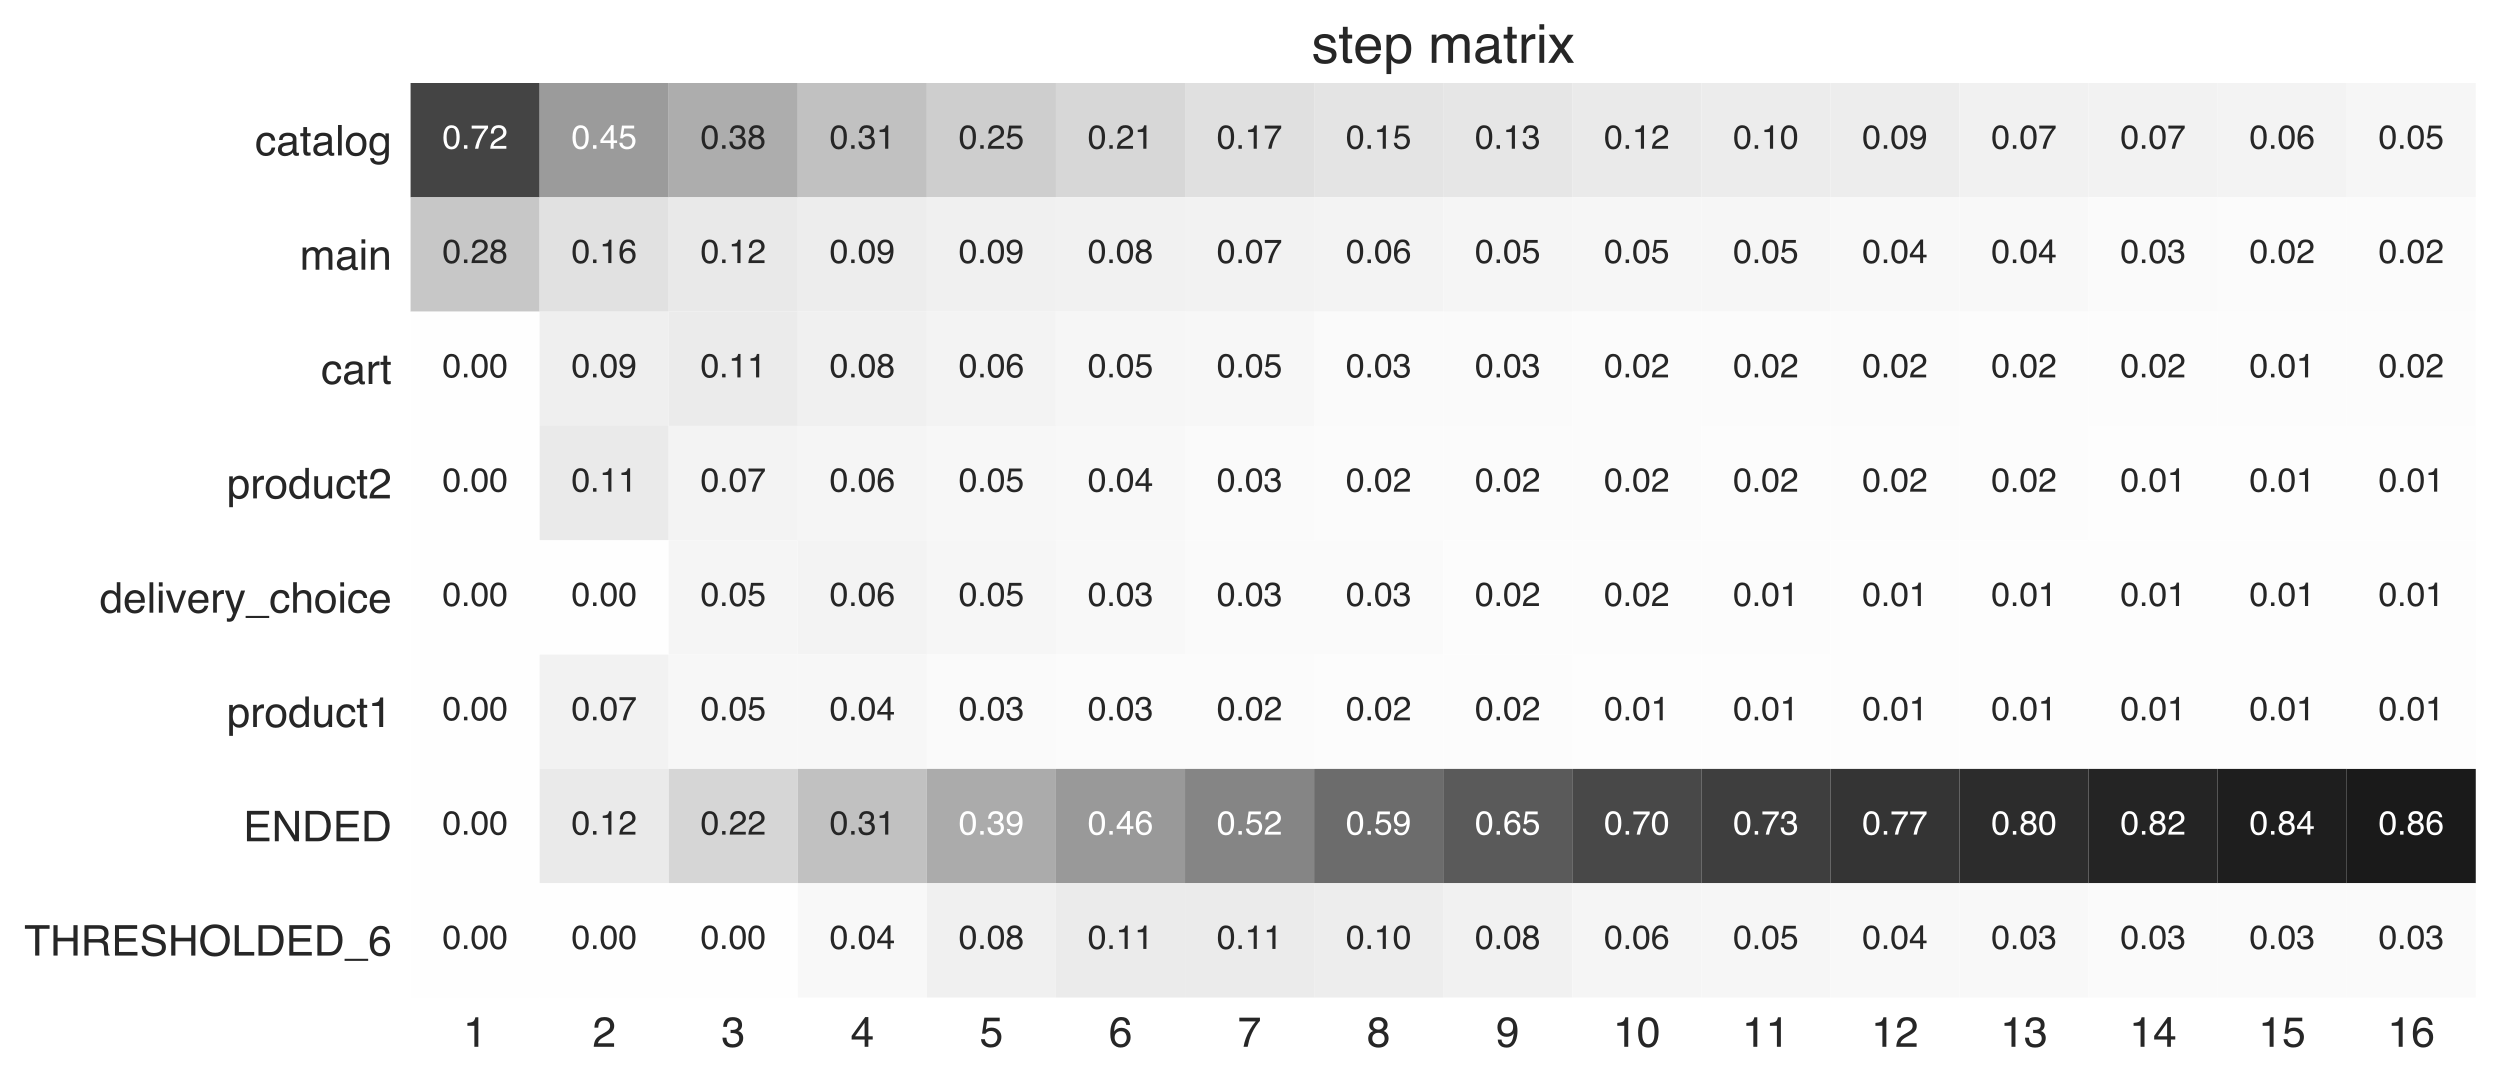 <?xml version="1.0" encoding="utf-8" standalone="no"?>
<!DOCTYPE svg PUBLIC "-//W3C//DTD SVG 1.1//EN"
  "http://www.w3.org/Graphics/SVG/1.1/DTD/svg11.dtd">
<!-- Created with matplotlib (https://matplotlib.org/) -->
<svg height="320.942pt" version="1.1" viewBox="0 0 743.028 320.942" width="743.028pt" xmlns="http://www.w3.org/2000/svg" xmlns:xlink="http://www.w3.org/1999/xlink">
 <defs>
  <style type="text/css">*{stroke-linecap:butt;stroke-linejoin:round;}</style>
 </defs>
 <g id="figure_1">
  <g id="patch_1">
   <path d="M 0 320.942 
L 743.028 320.942 
L 743.028 0 
L 0 0 
z
" style="fill:#ffffff;"/>
  </g>
  <g id="axes_1">
   <g id="patch_2">
    <path d="M 122.028 296.478 
L 735.828 296.478 
L 735.828 24.677 
L 122.028 24.677 
z
" style="fill:#ffffff;"/>
   </g>
   <g id="QuadMesh_1">
    <path clip-path="url(#p720d3a6fc2)" d="M 122.028 24.677 
L 160.391 24.677 
L 160.391 58.653 
L 122.028 58.653 
L 122.028 24.677 
" style="fill:#444444;"/>
    <path clip-path="url(#p720d3a6fc2)" d="M 160.391 24.677 
L 198.753 24.677 
L 198.753 58.653 
L 160.391 58.653 
L 160.391 24.677 
" style="fill:#9b9b9b;"/>
    <path clip-path="url(#p720d3a6fc2)" d="M 198.753 24.677 
L 237.116 24.677 
L 237.116 58.653 
L 198.753 58.653 
L 198.753 24.677 
" style="fill:#adadad;"/>
    <path clip-path="url(#p720d3a6fc2)" d="M 237.116 24.677 
L 275.478 24.677 
L 275.478 58.653 
L 237.116 58.653 
L 237.116 24.677 
" style="fill:#c1c1c1;"/>
    <path clip-path="url(#p720d3a6fc2)" d="M 275.478 24.677 
L 313.841 24.677 
L 313.841 58.653 
L 275.478 58.653 
L 275.478 24.677 
" style="fill:#cecece;"/>
    <path clip-path="url(#p720d3a6fc2)" d="M 313.841 24.677 
L 352.203 24.677 
L 352.203 58.653 
L 313.841 58.653 
L 313.841 24.677 
" style="fill:#d7d7d7;"/>
    <path clip-path="url(#p720d3a6fc2)" d="M 352.203 24.677 
L 390.566 24.677 
L 390.566 58.653 
L 352.203 58.653 
L 352.203 24.677 
" style="fill:#e0e0e0;"/>
    <path clip-path="url(#p720d3a6fc2)" d="M 390.566 24.677 
L 428.928 24.677 
L 428.928 58.653 
L 390.566 58.653 
L 390.566 24.677 
" style="fill:#e4e4e4;"/>
    <path clip-path="url(#p720d3a6fc2)" d="M 428.928 24.677 
L 467.291 24.677 
L 467.291 58.653 
L 428.928 58.653 
L 428.928 24.677 
" style="fill:#e6e6e6;"/>
    <path clip-path="url(#p720d3a6fc2)" d="M 467.291 24.677 
L 505.653 24.677 
L 505.653 58.653 
L 467.291 58.653 
L 467.291 24.677 
" style="fill:#eaeaea;"/>
    <path clip-path="url(#p720d3a6fc2)" d="M 505.653 24.677 
L 544.016 24.677 
L 544.016 58.653 
L 505.653 58.653 
L 505.653 24.677 
" style="fill:#ececec;"/>
    <path clip-path="url(#p720d3a6fc2)" d="M 544.016 24.677 
L 582.378 24.677 
L 582.378 58.653 
L 544.016 58.653 
L 544.016 24.677 
" style="fill:#ededed;"/>
    <path clip-path="url(#p720d3a6fc2)" d="M 582.378 24.677 
L 620.741 24.677 
L 620.741 58.653 
L 582.378 58.653 
L 582.378 24.677 
" style="fill:#f1f1f1;"/>
    <path clip-path="url(#p720d3a6fc2)" d="M 620.741 24.677 
L 659.103 24.677 
L 659.103 58.653 
L 620.741 58.653 
L 620.741 24.677 
" style="fill:#f2f2f2;"/>
    <path clip-path="url(#p720d3a6fc2)" d="M 659.103 24.677 
L 697.466 24.677 
L 697.466 58.653 
L 659.103 58.653 
L 659.103 24.677 
" style="fill:#f3f3f3;"/>
    <path clip-path="url(#p720d3a6fc2)" d="M 697.466 24.677 
L 735.828 24.677 
L 735.828 58.653 
L 697.466 58.653 
L 697.466 24.677 
" style="fill:#f6f6f6;"/>
    <path clip-path="url(#p720d3a6fc2)" d="M 122.028 58.653 
L 160.391 58.653 
L 160.391 92.627 
L 122.028 92.627 
L 122.028 58.653 
" style="fill:#c7c7c7;"/>
    <path clip-path="url(#p720d3a6fc2)" d="M 160.391 58.653 
L 198.753 58.653 
L 198.753 92.627 
L 160.391 92.627 
L 160.391 58.653 
" style="fill:#e1e1e1;"/>
    <path clip-path="url(#p720d3a6fc2)" d="M 198.753 58.653 
L 237.116 58.653 
L 237.116 92.627 
L 198.753 92.627 
L 198.753 58.653 
" style="fill:#e9e9e9;"/>
    <path clip-path="url(#p720d3a6fc2)" d="M 237.116 58.653 
L 275.478 58.653 
L 275.478 92.627 
L 237.116 92.627 
L 237.116 58.653 
" style="fill:#ededed;"/>
    <path clip-path="url(#p720d3a6fc2)" d="M 275.478 58.653 
L 313.841 58.653 
L 313.841 92.627 
L 275.478 92.627 
L 275.478 58.653 
" style="fill:#f0f0f0;"/>
    <path clip-path="url(#p720d3a6fc2)" d="M 313.841 58.653 
L 352.203 58.653 
L 352.203 92.627 
L 313.841 92.627 
L 313.841 58.653 
" style="fill:#f1f1f1;"/>
    <path clip-path="url(#p720d3a6fc2)" d="M 352.203 58.653 
L 390.566 58.653 
L 390.566 92.627 
L 352.203 92.627 
L 352.203 58.653 
" style="fill:#f2f2f2;"/>
    <path clip-path="url(#p720d3a6fc2)" d="M 390.566 58.653 
L 428.928 58.653 
L 428.928 92.627 
L 390.566 92.627 
L 390.566 58.653 
" style="fill:#f3f3f3;"/>
    <path clip-path="url(#p720d3a6fc2)" d="M 428.928 58.653 
L 467.291 58.653 
L 467.291 92.627 
L 428.928 92.627 
L 428.928 58.653 
" style="fill:#f5f5f5;"/>
    <path clip-path="url(#p720d3a6fc2)" d="M 467.291 58.653 
L 505.653 58.653 
L 505.653 92.627 
L 467.291 92.627 
L 467.291 58.653 
" style="fill:#f6f6f6;"/>
    <path clip-path="url(#p720d3a6fc2)" d="M 505.653 58.653 
L 544.016 58.653 
L 544.016 92.627 
L 505.653 92.627 
L 505.653 58.653 
" style="fill:#f6f6f6;"/>
    <path clip-path="url(#p720d3a6fc2)" d="M 544.016 58.653 
L 582.378 58.653 
L 582.378 92.627 
L 544.016 92.627 
L 544.016 58.653 
" style="fill:#f8f8f8;"/>
    <path clip-path="url(#p720d3a6fc2)" d="M 582.378 58.653 
L 620.741 58.653 
L 620.741 92.627 
L 582.378 92.627 
L 582.378 58.653 
" style="fill:#f8f8f8;"/>
    <path clip-path="url(#p720d3a6fc2)" d="M 620.741 58.653 
L 659.103 58.653 
L 659.103 92.627 
L 620.741 92.627 
L 620.741 58.653 
" style="fill:#fafafa;"/>
    <path clip-path="url(#p720d3a6fc2)" d="M 659.103 58.653 
L 697.466 58.653 
L 697.466 92.627 
L 659.103 92.627 
L 659.103 58.653 
" style="fill:#fbfbfb;"/>
    <path clip-path="url(#p720d3a6fc2)" d="M 697.466 58.653 
L 735.828 58.653 
L 735.828 92.627 
L 697.466 92.627 
L 697.466 58.653 
" style="fill:#fbfbfb;"/>
    <path clip-path="url(#p720d3a6fc2)" d="M 122.028 92.627 
L 160.391 92.627 
L 160.391 126.603 
L 122.028 126.603 
L 122.028 92.627 
" style="fill:#fefefe;"/>
    <path clip-path="url(#p720d3a6fc2)" d="M 160.391 92.627 
L 198.753 92.627 
L 198.753 126.603 
L 160.391 126.603 
L 160.391 92.627 
" style="fill:#efefef;"/>
    <path clip-path="url(#p720d3a6fc2)" d="M 198.753 92.627 
L 237.116 92.627 
L 237.116 126.603 
L 198.753 126.603 
L 198.753 92.627 
" style="fill:#ebebeb;"/>
    <path clip-path="url(#p720d3a6fc2)" d="M 237.116 92.627 
L 275.478 92.627 
L 275.478 126.603 
L 237.116 126.603 
L 237.116 92.627 
" style="fill:#f0f0f0;"/>
    <path clip-path="url(#p720d3a6fc2)" d="M 275.478 92.627 
L 313.841 92.627 
L 313.841 126.603 
L 275.478 126.603 
L 275.478 92.627 
" style="fill:#f3f3f3;"/>
    <path clip-path="url(#p720d3a6fc2)" d="M 313.841 92.627 
L 352.203 92.627 
L 352.203 126.603 
L 313.841 126.603 
L 313.841 92.627 
" style="fill:#f6f6f6;"/>
    <path clip-path="url(#p720d3a6fc2)" d="M 352.203 92.627 
L 390.566 92.627 
L 390.566 126.603 
L 352.203 126.603 
L 352.203 92.627 
" style="fill:#f7f7f7;"/>
    <path clip-path="url(#p720d3a6fc2)" d="M 390.566 92.627 
L 428.928 92.627 
L 428.928 126.603 
L 390.566 126.603 
L 390.566 92.627 
" style="fill:#fafafa;"/>
    <path clip-path="url(#p720d3a6fc2)" d="M 428.928 92.627 
L 467.291 92.627 
L 467.291 126.603 
L 428.928 126.603 
L 428.928 92.627 
" style="fill:#fafafa;"/>
    <path clip-path="url(#p720d3a6fc2)" d="M 467.291 92.627 
L 505.653 92.627 
L 505.653 126.603 
L 467.291 126.603 
L 467.291 92.627 
" style="fill:#fbfbfb;"/>
    <path clip-path="url(#p720d3a6fc2)" d="M 505.653 92.627 
L 544.016 92.627 
L 544.016 126.603 
L 505.653 126.603 
L 505.653 92.627 
" style="fill:#fbfbfb;"/>
    <path clip-path="url(#p720d3a6fc2)" d="M 544.016 92.627 
L 582.378 92.627 
L 582.378 126.603 
L 544.016 126.603 
L 544.016 92.627 
" style="fill:#fbfbfb;"/>
    <path clip-path="url(#p720d3a6fc2)" d="M 582.378 92.627 
L 620.741 92.627 
L 620.741 126.603 
L 582.378 126.603 
L 582.378 92.627 
" style="fill:#fcfcfc;"/>
    <path clip-path="url(#p720d3a6fc2)" d="M 620.741 92.627 
L 659.103 92.627 
L 659.103 126.603 
L 620.741 126.603 
L 620.741 92.627 
" style="fill:#fcfcfc;"/>
    <path clip-path="url(#p720d3a6fc2)" d="M 659.103 92.627 
L 697.466 92.627 
L 697.466 126.603 
L 659.103 126.603 
L 659.103 92.627 
" style="fill:#fcfcfc;"/>
    <path clip-path="url(#p720d3a6fc2)" d="M 697.466 92.627 
L 735.828 92.627 
L 735.828 126.603 
L 697.466 126.603 
L 697.466 92.627 
" style="fill:#fcfcfc;"/>
    <path clip-path="url(#p720d3a6fc2)" d="M 122.028 126.603 
L 160.391 126.603 
L 160.391 160.577 
L 122.028 160.577 
L 122.028 126.603 
" style="fill:#fefefe;"/>
    <path clip-path="url(#p720d3a6fc2)" d="M 160.391 126.603 
L 198.753 126.603 
L 198.753 160.577 
L 160.391 160.577 
L 160.391 126.603 
" style="fill:#eaeaea;"/>
    <path clip-path="url(#p720d3a6fc2)" d="M 198.753 126.603 
L 237.116 126.603 
L 237.116 160.577 
L 198.753 160.577 
L 198.753 126.603 
" style="fill:#f3f3f3;"/>
    <path clip-path="url(#p720d3a6fc2)" d="M 237.116 126.603 
L 275.478 126.603 
L 275.478 160.577 
L 237.116 160.577 
L 237.116 126.603 
" style="fill:#f5f5f5;"/>
    <path clip-path="url(#p720d3a6fc2)" d="M 275.478 126.603 
L 313.841 126.603 
L 313.841 160.577 
L 275.478 160.577 
L 275.478 126.603 
" style="fill:#f7f7f7;"/>
    <path clip-path="url(#p720d3a6fc2)" d="M 313.841 126.603 
L 352.203 126.603 
L 352.203 160.577 
L 313.841 160.577 
L 313.841 126.603 
" style="fill:#f8f8f8;"/>
    <path clip-path="url(#p720d3a6fc2)" d="M 352.203 126.603 
L 390.566 126.603 
L 390.566 160.577 
L 352.203 160.577 
L 352.203 126.603 
" style="fill:#fafafa;"/>
    <path clip-path="url(#p720d3a6fc2)" d="M 390.566 126.603 
L 428.928 126.603 
L 428.928 160.577 
L 390.566 160.577 
L 390.566 126.603 
" style="fill:#fbfbfb;"/>
    <path clip-path="url(#p720d3a6fc2)" d="M 428.928 126.603 
L 467.291 126.603 
L 467.291 160.577 
L 428.928 160.577 
L 428.928 126.603 
" style="fill:#fbfbfb;"/>
    <path clip-path="url(#p720d3a6fc2)" d="M 467.291 126.603 
L 505.653 126.603 
L 505.653 160.577 
L 467.291 160.577 
L 467.291 126.603 
" style="fill:#fbfbfb;"/>
    <path clip-path="url(#p720d3a6fc2)" d="M 505.653 126.603 
L 544.016 126.603 
L 544.016 160.577 
L 505.653 160.577 
L 505.653 126.603 
" style="fill:#fcfcfc;"/>
    <path clip-path="url(#p720d3a6fc2)" d="M 544.016 126.603 
L 582.378 126.603 
L 582.378 160.577 
L 544.016 160.577 
L 544.016 126.603 
" style="fill:#fcfcfc;"/>
    <path clip-path="url(#p720d3a6fc2)" d="M 582.378 126.603 
L 620.741 126.603 
L 620.741 160.577 
L 582.378 160.577 
L 582.378 126.603 
" style="fill:#fcfcfc;"/>
    <path clip-path="url(#p720d3a6fc2)" d="M 620.741 126.603 
L 659.103 126.603 
L 659.103 160.577 
L 620.741 160.577 
L 620.741 126.603 
" style="fill:#fdfdfd;"/>
    <path clip-path="url(#p720d3a6fc2)" d="M 659.103 126.603 
L 697.466 126.603 
L 697.466 160.577 
L 659.103 160.577 
L 659.103 126.603 
" style="fill:#fdfdfd;"/>
    <path clip-path="url(#p720d3a6fc2)" d="M 697.466 126.603 
L 735.828 126.603 
L 735.828 160.577 
L 697.466 160.577 
L 697.466 126.603 
" style="fill:#fdfdfd;"/>
    <path clip-path="url(#p720d3a6fc2)" d="M 122.028 160.577 
L 160.391 160.577 
L 160.391 194.553 
L 122.028 194.553 
L 122.028 160.577 
" style="fill:#fefefe;"/>
    <path clip-path="url(#p720d3a6fc2)" d="M 160.391 160.577 
L 198.753 160.577 
L 198.753 194.553 
L 160.391 194.553 
L 160.391 160.577 
" style="fill:#fefefe;"/>
    <path clip-path="url(#p720d3a6fc2)" d="M 198.753 160.577 
L 237.116 160.577 
L 237.116 194.553 
L 198.753 194.553 
L 198.753 160.577 
" style="fill:#f5f5f5;"/>
    <path clip-path="url(#p720d3a6fc2)" d="M 237.116 160.577 
L 275.478 160.577 
L 275.478 194.553 
L 237.116 194.553 
L 237.116 160.577 
" style="fill:#f3f3f3;"/>
    <path clip-path="url(#p720d3a6fc2)" d="M 275.478 160.577 
L 313.841 160.577 
L 313.841 194.553 
L 275.478 194.553 
L 275.478 160.577 
" style="fill:#f6f6f6;"/>
    <path clip-path="url(#p720d3a6fc2)" d="M 313.841 160.577 
L 352.203 160.577 
L 352.203 194.553 
L 313.841 194.553 
L 313.841 160.577 
" style="fill:#f8f8f8;"/>
    <path clip-path="url(#p720d3a6fc2)" d="M 352.203 160.577 
L 390.566 160.577 
L 390.566 194.553 
L 352.203 194.553 
L 352.203 160.577 
" style="fill:#fafafa;"/>
    <path clip-path="url(#p720d3a6fc2)" d="M 390.566 160.577 
L 428.928 160.577 
L 428.928 194.553 
L 390.566 194.553 
L 390.566 160.577 
" style="fill:#fafafa;"/>
    <path clip-path="url(#p720d3a6fc2)" d="M 428.928 160.577 
L 467.291 160.577 
L 467.291 194.553 
L 428.928 194.553 
L 428.928 160.577 
" style="fill:#fcfcfc;"/>
    <path clip-path="url(#p720d3a6fc2)" d="M 467.291 160.577 
L 505.653 160.577 
L 505.653 194.553 
L 467.291 194.553 
L 467.291 160.577 
" style="fill:#fcfcfc;"/>
    <path clip-path="url(#p720d3a6fc2)" d="M 505.653 160.577 
L 544.016 160.577 
L 544.016 194.553 
L 505.653 194.553 
L 505.653 160.577 
" style="fill:#fcfcfc;"/>
    <path clip-path="url(#p720d3a6fc2)" d="M 544.016 160.577 
L 582.378 160.577 
L 582.378 194.553 
L 544.016 194.553 
L 544.016 160.577 
" style="fill:#fdfdfd;"/>
    <path clip-path="url(#p720d3a6fc2)" d="M 582.378 160.577 
L 620.741 160.577 
L 620.741 194.553 
L 582.378 194.553 
L 582.378 160.577 
" style="fill:#fdfdfd;"/>
    <path clip-path="url(#p720d3a6fc2)" d="M 620.741 160.577 
L 659.103 160.577 
L 659.103 194.553 
L 620.741 194.553 
L 620.741 160.577 
" style="fill:#fdfdfd;"/>
    <path clip-path="url(#p720d3a6fc2)" d="M 659.103 160.577 
L 697.466 160.577 
L 697.466 194.553 
L 659.103 194.553 
L 659.103 160.577 
" style="fill:#fdfdfd;"/>
    <path clip-path="url(#p720d3a6fc2)" d="M 697.466 160.577 
L 735.828 160.577 
L 735.828 194.553 
L 697.466 194.553 
L 697.466 160.577 
" style="fill:#fdfdfd;"/>
    <path clip-path="url(#p720d3a6fc2)" d="M 122.028 194.553 
L 160.391 194.553 
L 160.391 228.528 
L 122.028 228.528 
L 122.028 194.553 
" style="fill:#fefefe;"/>
    <path clip-path="url(#p720d3a6fc2)" d="M 160.391 194.553 
L 198.753 194.553 
L 198.753 228.528 
L 160.391 228.528 
L 160.391 194.553 
" style="fill:#f2f2f2;"/>
    <path clip-path="url(#p720d3a6fc2)" d="M 198.753 194.553 
L 237.116 194.553 
L 237.116 228.528 
L 198.753 228.528 
L 198.753 194.553 
" style="fill:#f7f7f7;"/>
    <path clip-path="url(#p720d3a6fc2)" d="M 237.116 194.553 
L 275.478 194.553 
L 275.478 228.528 
L 237.116 228.528 
L 237.116 194.553 
" style="fill:#f7f7f7;"/>
    <path clip-path="url(#p720d3a6fc2)" d="M 275.478 194.553 
L 313.841 194.553 
L 313.841 228.528 
L 275.478 228.528 
L 275.478 194.553 
" style="fill:#fafafa;"/>
    <path clip-path="url(#p720d3a6fc2)" d="M 313.841 194.553 
L 352.203 194.553 
L 352.203 228.528 
L 313.841 228.528 
L 313.841 194.553 
" style="fill:#fbfbfb;"/>
    <path clip-path="url(#p720d3a6fc2)" d="M 352.203 194.553 
L 390.566 194.553 
L 390.566 228.528 
L 352.203 228.528 
L 352.203 194.553 
" style="fill:#fbfbfb;"/>
    <path clip-path="url(#p720d3a6fc2)" d="M 390.566 194.553 
L 428.928 194.553 
L 428.928 228.528 
L 390.566 228.528 
L 390.566 194.553 
" style="fill:#fcfcfc;"/>
    <path clip-path="url(#p720d3a6fc2)" d="M 428.928 194.553 
L 467.291 194.553 
L 467.291 228.528 
L 428.928 228.528 
L 428.928 194.553 
" style="fill:#fcfcfc;"/>
    <path clip-path="url(#p720d3a6fc2)" d="M 467.291 194.553 
L 505.653 194.553 
L 505.653 228.528 
L 467.291 228.528 
L 467.291 194.553 
" style="fill:#fdfdfd;"/>
    <path clip-path="url(#p720d3a6fc2)" d="M 505.653 194.553 
L 544.016 194.553 
L 544.016 228.528 
L 505.653 228.528 
L 505.653 194.553 
" style="fill:#fdfdfd;"/>
    <path clip-path="url(#p720d3a6fc2)" d="M 544.016 194.553 
L 582.378 194.553 
L 582.378 228.528 
L 544.016 228.528 
L 544.016 194.553 
" style="fill:#fdfdfd;"/>
    <path clip-path="url(#p720d3a6fc2)" d="M 582.378 194.553 
L 620.741 194.553 
L 620.741 228.528 
L 582.378 228.528 
L 582.378 194.553 
" style="fill:#fdfdfd;"/>
    <path clip-path="url(#p720d3a6fc2)" d="M 620.741 194.553 
L 659.103 194.553 
L 659.103 228.528 
L 620.741 228.528 
L 620.741 194.553 
" style="fill:#fdfdfd;"/>
    <path clip-path="url(#p720d3a6fc2)" d="M 659.103 194.553 
L 697.466 194.553 
L 697.466 228.528 
L 659.103 228.528 
L 659.103 194.553 
" style="fill:#fdfdfd;"/>
    <path clip-path="url(#p720d3a6fc2)" d="M 697.466 194.553 
L 735.828 194.553 
L 735.828 228.528 
L 697.466 228.528 
L 697.466 194.553 
" style="fill:#fdfdfd;"/>
    <path clip-path="url(#p720d3a6fc2)" d="M 122.028 228.528 
L 160.391 228.528 
L 160.391 262.502 
L 122.028 262.502 
L 122.028 228.528 
" style="fill:#fefefe;"/>
    <path clip-path="url(#p720d3a6fc2)" d="M 160.391 228.528 
L 198.753 228.528 
L 198.753 262.502 
L 160.391 262.502 
L 160.391 228.528 
" style="fill:#eaeaea;"/>
    <path clip-path="url(#p720d3a6fc2)" d="M 198.753 228.528 
L 237.116 228.528 
L 237.116 262.502 
L 198.753 262.502 
L 198.753 228.528 
" style="fill:#d6d6d6;"/>
    <path clip-path="url(#p720d3a6fc2)" d="M 237.116 228.528 
L 275.478 228.528 
L 275.478 262.502 
L 237.116 262.502 
L 237.116 228.528 
" style="fill:#c1c1c1;"/>
    <path clip-path="url(#p720d3a6fc2)" d="M 275.478 228.528 
L 313.841 228.528 
L 313.841 262.502 
L 275.478 262.502 
L 275.478 228.528 
" style="fill:#ababab;"/>
    <path clip-path="url(#p720d3a6fc2)" d="M 313.841 228.528 
L 352.203 228.528 
L 352.203 262.502 
L 313.841 262.502 
L 313.841 228.528 
" style="fill:#999999;"/>
    <path clip-path="url(#p720d3a6fc2)" d="M 352.203 228.528 
L 390.566 228.528 
L 390.566 262.502 
L 352.203 262.502 
L 352.203 228.528 
" style="fill:#858585;"/>
    <path clip-path="url(#p720d3a6fc2)" d="M 390.566 228.528 
L 428.928 228.528 
L 428.928 262.502 
L 390.566 262.502 
L 390.566 228.528 
" style="fill:#6c6c6c;"/>
    <path clip-path="url(#p720d3a6fc2)" d="M 428.928 228.528 
L 467.291 228.528 
L 467.291 262.502 
L 428.928 262.502 
L 428.928 228.528 
" style="fill:#5a5a5a;"/>
    <path clip-path="url(#p720d3a6fc2)" d="M 467.291 228.528 
L 505.653 228.528 
L 505.653 262.502 
L 467.291 262.502 
L 467.291 228.528 
" style="fill:#484848;"/>
    <path clip-path="url(#p720d3a6fc2)" d="M 505.653 228.528 
L 544.016 228.528 
L 544.016 262.502 
L 505.653 262.502 
L 505.653 228.528 
" style="fill:#3e3e3e;"/>
    <path clip-path="url(#p720d3a6fc2)" d="M 544.016 228.528 
L 582.378 228.528 
L 582.378 262.502 
L 544.016 262.502 
L 544.016 228.528 
" style="fill:#343434;"/>
    <path clip-path="url(#p720d3a6fc2)" d="M 582.378 228.528 
L 620.741 228.528 
L 620.741 262.502 
L 582.378 262.502 
L 582.378 228.528 
" style="fill:#2c2c2c;"/>
    <path clip-path="url(#p720d3a6fc2)" d="M 620.741 228.528 
L 659.103 228.528 
L 659.103 262.502 
L 620.741 262.502 
L 620.741 228.528 
" style="fill:#242424;"/>
    <path clip-path="url(#p720d3a6fc2)" d="M 659.103 228.528 
L 697.466 228.528 
L 697.466 262.502 
L 659.103 262.502 
L 659.103 228.528 
" style="fill:#1e1e1e;"/>
    <path clip-path="url(#p720d3a6fc2)" d="M 697.466 228.528 
L 735.828 228.528 
L 735.828 262.502 
L 697.466 262.502 
L 697.466 228.528 
" style="fill:#1a1a1a;"/>
    <path clip-path="url(#p720d3a6fc2)" d="M 122.028 262.502 
L 160.391 262.502 
L 160.391 296.478 
L 122.028 296.478 
L 122.028 262.502 
" style="fill:#fefefe;"/>
    <path clip-path="url(#p720d3a6fc2)" d="M 160.391 262.502 
L 198.753 262.502 
L 198.753 296.478 
L 160.391 296.478 
L 160.391 262.502 
" style="fill:#fefefe;"/>
    <path clip-path="url(#p720d3a6fc2)" d="M 198.753 262.502 
L 237.116 262.502 
L 237.116 296.478 
L 198.753 296.478 
L 198.753 262.502 
" style="fill:#fefefe;"/>
    <path clip-path="url(#p720d3a6fc2)" d="M 237.116 262.502 
L 275.478 262.502 
L 275.478 296.478 
L 237.116 296.478 
L 237.116 262.502 
" style="fill:#f8f8f8;"/>
    <path clip-path="url(#p720d3a6fc2)" d="M 275.478 262.502 
L 313.841 262.502 
L 313.841 296.478 
L 275.478 296.478 
L 275.478 262.502 
" style="fill:#f0f0f0;"/>
    <path clip-path="url(#p720d3a6fc2)" d="M 313.841 262.502 
L 352.203 262.502 
L 352.203 296.478 
L 313.841 296.478 
L 313.841 262.502 
" style="fill:#ebebeb;"/>
    <path clip-path="url(#p720d3a6fc2)" d="M 352.203 262.502 
L 390.566 262.502 
L 390.566 296.478 
L 352.203 296.478 
L 352.203 262.502 
" style="fill:#ebebeb;"/>
    <path clip-path="url(#p720d3a6fc2)" d="M 390.566 262.502 
L 428.928 262.502 
L 428.928 296.478 
L 390.566 296.478 
L 390.566 262.502 
" style="fill:#ededed;"/>
    <path clip-path="url(#p720d3a6fc2)" d="M 428.928 262.502 
L 467.291 262.502 
L 467.291 296.478 
L 428.928 296.478 
L 428.928 262.502 
" style="fill:#f1f1f1;"/>
    <path clip-path="url(#p720d3a6fc2)" d="M 467.291 262.502 
L 505.653 262.502 
L 505.653 296.478 
L 467.291 296.478 
L 467.291 262.502 
" style="fill:#f5f5f5;"/>
    <path clip-path="url(#p720d3a6fc2)" d="M 505.653 262.502 
L 544.016 262.502 
L 544.016 296.478 
L 505.653 296.478 
L 505.653 262.502 
" style="fill:#f6f6f6;"/>
    <path clip-path="url(#p720d3a6fc2)" d="M 544.016 262.502 
L 582.378 262.502 
L 582.378 296.478 
L 544.016 296.478 
L 544.016 262.502 
" style="fill:#f8f8f8;"/>
    <path clip-path="url(#p720d3a6fc2)" d="M 582.378 262.502 
L 620.741 262.502 
L 620.741 296.478 
L 582.378 296.478 
L 582.378 262.502 
" style="fill:#f8f8f8;"/>
    <path clip-path="url(#p720d3a6fc2)" d="M 620.741 262.502 
L 659.103 262.502 
L 659.103 296.478 
L 620.741 296.478 
L 620.741 262.502 
" style="fill:#fafafa;"/>
    <path clip-path="url(#p720d3a6fc2)" d="M 659.103 262.502 
L 697.466 262.502 
L 697.466 296.478 
L 659.103 296.478 
L 659.103 262.502 
" style="fill:#fafafa;"/>
    <path clip-path="url(#p720d3a6fc2)" d="M 697.466 262.502 
L 735.828 262.502 
L 735.828 296.478 
L 697.466 296.478 
L 697.466 262.502 
" style="fill:#fafafa;"/>
   </g>
   <g id="matplotlib.axis_1">
    <g id="xtick_1">
     <g id="line2d_1"/>
     <g id="text_1">
      <!-- 1 -->
      <g style="fill:#262626;" transform="translate(137.706 311.116)scale(0.126 -0.126)">
       <defs>
        <path d="M 9.578 49.516 
L 9.578 56.25 
Q 19.094 57.172 22.844 59.344 
Q 26.609 61.531 28.469 69.625 
L 35.406 69.625 
L 35.406 0 
L 26.031 0 
L 26.031 49.516 
z
" id="Helvetica-49"/>
       </defs>
       <use xlink:href="#Helvetica-49"/>
      </g>
     </g>
    </g>
    <g id="xtick_2">
     <g id="line2d_2"/>
     <g id="text_2">
      <!-- 2 -->
      <g style="fill:#262626;" transform="translate(176.069 311.116)scale(0.126 -0.126)">
       <defs>
        <path d="M 3.125 0 
Q 3.609 9.031 6.859 15.719 
Q 10.109 22.406 19.531 27.875 
L 28.906 33.297 
Q 35.203 36.969 37.75 39.547 
Q 41.75 43.609 41.75 48.828 
Q 41.75 54.938 38.078 58.516 
Q 34.422 62.109 28.328 62.109 
Q 19.281 62.109 15.828 55.281 
Q 13.969 51.609 13.766 45.125 
L 4.828 45.125 
Q 4.984 54.25 8.203 60.016 
Q 13.922 70.172 28.375 70.172 
Q 40.375 70.172 45.922 63.672 
Q 51.469 57.172 51.469 49.219 
Q 51.469 40.828 45.562 34.859 
Q 42.141 31.391 33.297 26.469 
L 26.609 22.75 
Q 21.828 20.125 19.094 17.719 
Q 14.203 13.484 12.938 8.297 
L 51.125 8.297 
L 51.125 0 
L 3.125 0 
z
" id="Helvetica-50"/>
       </defs>
       <use xlink:href="#Helvetica-50"/>
      </g>
     </g>
    </g>
    <g id="xtick_3">
     <g id="line2d_3"/>
     <g id="text_3">
      <!-- 3 -->
      <g style="fill:#262626;" transform="translate(214.431 311.116)scale(0.126 -0.126)">
       <defs>
        <path d="M 25.984 -1.906 
Q 13.578 -1.906 7.984 4.906 
Q 2.391 11.719 2.391 21.484 
L 11.578 21.484 
Q 12.156 14.703 14.109 11.625 
Q 17.531 6.109 26.469 6.109 
Q 33.406 6.109 37.594 9.812 
Q 41.797 13.531 41.797 19.391 
Q 41.797 26.609 37.375 29.484 
Q 32.953 32.375 25.094 32.375 
Q 24.219 32.375 23.312 32.344 
Q 22.406 32.328 21.484 32.281 
L 21.484 40.047 
Q 22.859 39.891 23.781 39.844 
Q 24.703 39.797 25.781 39.797 
Q 30.719 39.797 33.891 41.359 
Q 39.453 44.094 39.453 51.125 
Q 39.453 56.344 35.734 59.172 
Q 32.031 62.016 27.094 62.016 
Q 18.312 62.016 14.938 56.156 
Q 13.094 52.938 12.844 46.969 
L 4.156 46.969 
Q 4.156 54.781 7.281 60.25 
Q 12.641 70.016 26.172 70.016 
Q 36.859 70.016 42.719 65.25 
Q 48.578 60.5 48.578 51.469 
Q 48.578 45.016 45.125 41.016 
Q 42.969 38.531 39.547 37.109 
Q 45.062 35.594 48.156 31.266 
Q 51.266 26.953 51.266 20.703 
Q 51.266 10.688 44.672 4.391 
Q 38.094 -1.906 25.984 -1.906 
z
" id="Helvetica-51"/>
       </defs>
       <use xlink:href="#Helvetica-51"/>
      </g>
     </g>
    </g>
    <g id="xtick_4">
     <g id="line2d_4"/>
     <g id="text_4">
      <!-- 4 -->
      <g style="fill:#262626;" transform="translate(252.794 311.116)scale(0.126 -0.126)">
       <defs>
        <path d="M 33.062 24.75 
L 33.062 56.453 
L 10.641 24.75 
z
M 33.203 0 
L 33.203 17.094 
L 2.547 17.094 
L 2.547 25.688 
L 34.578 70.125 
L 42 70.125 
L 42 24.75 
L 52.297 24.75 
L 52.297 17.094 
L 42 17.094 
L 42 0 
z
" id="Helvetica-52"/>
       </defs>
       <use xlink:href="#Helvetica-52"/>
      </g>
     </g>
    </g>
    <g id="xtick_5">
     <g id="line2d_5"/>
     <g id="text_5">
      <!-- 5 -->
      <g style="fill:#262626;" transform="translate(291.156 311.116)scale(0.126 -0.126)">
       <defs>
        <path d="M 12.359 17.828 
Q 13.234 10.297 19.344 7.422 
Q 22.469 5.953 26.562 5.953 
Q 34.375 5.953 38.125 10.938 
Q 41.891 15.922 41.891 21.969 
Q 41.891 29.297 37.422 33.297 
Q 32.953 37.312 26.703 37.312 
Q 22.172 37.312 18.922 35.547 
Q 15.672 33.797 13.375 30.672 
L 5.766 31.109 
L 11.078 68.75 
L 47.406 68.75 
L 47.406 60.25 
L 17.672 60.25 
L 14.703 40.828 
Q 17.141 42.672 19.344 43.609 
Q 23.25 45.219 28.375 45.219 
Q 37.984 45.219 44.672 39.016 
Q 51.375 32.812 51.375 23.297 
Q 51.375 13.375 45.234 5.797 
Q 39.109 -1.766 25.688 -1.766 
Q 17.141 -1.766 10.562 3.047 
Q 4 7.859 3.219 17.828 
z
" id="Helvetica-53"/>
       </defs>
       <use xlink:href="#Helvetica-53"/>
      </g>
     </g>
    </g>
    <g id="xtick_6">
     <g id="line2d_6"/>
     <g id="text_6">
      <!-- 6 -->
      <g style="fill:#262626;" transform="translate(329.519 311.116)scale(0.126 -0.126)">
       <defs>
        <path d="M 29.25 70.219 
Q 40.969 70.219 45.578 64.141 
Q 50.203 58.062 50.203 51.609 
L 41.5 51.609 
Q 40.719 55.766 39.016 58.109 
Q 35.844 62.5 29.391 62.5 
Q 22.016 62.5 17.672 55.688 
Q 13.328 48.875 12.844 36.188 
Q 15.875 40.625 20.453 42.828 
Q 24.656 44.781 29.828 44.781 
Q 38.625 44.781 45.156 39.156 
Q 51.703 33.547 51.703 22.406 
Q 51.703 12.891 45.5 5.531 
Q 39.312 -1.812 27.828 -1.812 
Q 18.016 -1.812 10.891 5.641 
Q 3.766 13.094 3.766 30.719 
Q 3.766 43.75 6.938 52.828 
Q 13.031 70.219 29.25 70.219 
z
M 28.609 6 
Q 35.547 6 38.984 10.656 
Q 42.438 15.328 42.438 21.688 
Q 42.438 27.047 39.359 31.906 
Q 36.281 36.766 28.172 36.766 
Q 22.516 36.766 18.234 33 
Q 13.969 29.25 13.969 21.688 
Q 13.969 15.047 17.844 10.516 
Q 21.734 6 28.609 6 
z
" id="Helvetica-54"/>
       </defs>
       <use xlink:href="#Helvetica-54"/>
      </g>
     </g>
    </g>
    <g id="xtick_7">
     <g id="line2d_7"/>
     <g id="text_7">
      <!-- 7 -->
      <g style="fill:#262626;" transform="translate(367.881 311.116)scale(0.126 -0.126)">
       <defs>
        <path d="M 52.297 68.75 
L 52.297 61.078 
Q 48.922 57.812 43.328 49.703 
Q 37.75 41.609 33.453 32.234 
Q 29.203 23.094 27 15.578 
Q 25.594 10.75 23.344 0 
L 13.625 0 
Q 16.938 20.016 28.266 39.844 
Q 34.969 51.469 42.328 59.906 
L 3.656 59.906 
L 3.656 68.75 
z
" id="Helvetica-55"/>
       </defs>
       <use xlink:href="#Helvetica-55"/>
      </g>
     </g>
    </g>
    <g id="xtick_8">
     <g id="line2d_8"/>
     <g id="text_8">
      <!-- 8 -->
      <g style="fill:#262626;" transform="translate(406.244 311.116)scale(0.126 -0.126)">
       <defs>
        <path d="M 27.203 40.625 
Q 33.016 40.625 36.281 43.875 
Q 39.547 47.125 39.547 51.609 
Q 39.547 55.516 36.422 58.781 
Q 33.297 62.062 26.906 62.062 
Q 20.562 62.062 17.719 58.781 
Q 14.891 55.516 14.891 51.125 
Q 14.891 46.188 18.547 43.406 
Q 22.219 40.625 27.203 40.625 
z
M 27.734 6 
Q 33.844 6 37.859 9.297 
Q 41.891 12.594 41.891 19.141 
Q 41.891 25.922 37.734 29.438 
Q 33.594 32.953 27.094 32.953 
Q 20.797 32.953 16.812 29.359 
Q 12.844 25.781 12.844 19.438 
Q 12.844 13.969 16.484 9.984 
Q 20.125 6 27.734 6 
z
M 15.234 37.25 
Q 11.578 38.812 9.516 40.922 
Q 5.672 44.828 5.672 51.078 
Q 5.672 58.891 11.328 64.5 
Q 17 70.125 27.391 70.125 
Q 37.453 70.125 43.156 64.812 
Q 48.875 59.516 48.875 52.438 
Q 48.875 45.906 45.562 41.844 
Q 43.703 39.547 39.797 37.359 
Q 44.141 35.359 46.625 32.766 
Q 51.266 27.875 51.266 20.062 
Q 51.266 10.844 45.062 4.422 
Q 38.875 -2 27.547 -2 
Q 17.328 -2 10.266 3.531 
Q 3.219 9.078 3.219 19.625 
Q 3.219 25.828 6.25 30.344 
Q 9.281 34.859 15.234 37.25 
z
" id="Helvetica-56"/>
       </defs>
       <use xlink:href="#Helvetica-56"/>
      </g>
     </g>
    </g>
    <g id="xtick_9">
     <g id="line2d_9"/>
     <g id="text_9">
      <!-- 9 -->
      <g style="fill:#262626;" transform="translate(444.606 311.116)scale(0.126 -0.126)">
       <defs>
        <path d="M 13.281 16.891 
Q 13.672 9.625 18.891 6.844 
Q 21.578 5.375 24.953 5.375 
Q 31.25 5.375 35.688 10.625 
Q 40.141 15.875 42 31.938 
Q 39.062 27.297 34.734 25.406 
Q 30.422 23.531 25.438 23.531 
Q 15.328 23.531 9.438 29.828 
Q 3.562 36.141 3.562 46.047 
Q 3.562 55.562 9.375 62.781 
Q 15.188 70.016 26.516 70.016 
Q 41.797 70.016 47.609 56.25 
Q 50.828 48.688 50.828 37.312 
Q 50.828 24.469 46.969 14.547 
Q 40.578 -1.953 25.297 -1.953 
Q 15.047 -1.953 9.719 3.422 
Q 4.391 8.797 4.391 16.891 
z
M 26.609 31.25 
Q 31.844 31.25 36.156 34.688 
Q 40.484 38.141 40.484 46.734 
Q 40.484 54.438 36.594 58.219 
Q 32.719 62.016 26.703 62.016 
Q 20.266 62.016 16.484 57.688 
Q 12.703 53.375 12.703 46.141 
Q 12.703 39.312 16.016 35.281 
Q 19.344 31.25 26.609 31.25 
z
" id="Helvetica-57"/>
       </defs>
       <use xlink:href="#Helvetica-57"/>
      </g>
     </g>
    </g>
    <g id="xtick_10">
     <g id="line2d_10"/>
     <g id="text_10">
      <!-- 10 -->
      <g style="fill:#262626;" transform="translate(479.465 311.116)scale(0.126 -0.126)">
       <defs>
        <path d="M 27.047 69.922 
Q 40.625 69.922 46.688 58.734 
Q 51.375 50.094 51.375 35.062 
Q 51.375 20.797 47.125 11.469 
Q 40.969 -1.906 27 -1.906 
Q 14.406 -1.906 8.25 9.031 
Q 3.125 18.172 3.125 33.547 
Q 3.125 45.453 6.203 54 
Q 11.969 69.922 27.047 69.922 
z
M 26.953 6.109 
Q 33.797 6.109 37.844 12.156 
Q 41.891 18.219 41.891 34.719 
Q 41.891 46.625 38.953 54.312 
Q 36.031 62.016 27.594 62.016 
Q 19.828 62.016 16.234 54.703 
Q 12.641 47.406 12.641 33.203 
Q 12.641 22.516 14.938 16.016 
Q 18.453 6.109 26.953 6.109 
z
" id="Helvetica-48"/>
       </defs>
       <use xlink:href="#Helvetica-49"/>
       <use x="55.615" xlink:href="#Helvetica-48"/>
      </g>
     </g>
    </g>
    <g id="xtick_11">
     <g id="line2d_11"/>
     <g id="text_11">
      <!-- 11 -->
      <g style="fill:#262626;" transform="translate(517.828 311.116)scale(0.126 -0.126)">
       <use xlink:href="#Helvetica-49"/>
       <use x="55.615" xlink:href="#Helvetica-49"/>
      </g>
     </g>
    </g>
    <g id="xtick_12">
     <g id="line2d_12"/>
     <g id="text_12">
      <!-- 12 -->
      <g style="fill:#262626;" transform="translate(556.19 311.116)scale(0.126 -0.126)">
       <use xlink:href="#Helvetica-49"/>
       <use x="55.615" xlink:href="#Helvetica-50"/>
      </g>
     </g>
    </g>
    <g id="xtick_13">
     <g id="line2d_13"/>
     <g id="text_13">
      <!-- 13 -->
      <g style="fill:#262626;" transform="translate(594.553 311.116)scale(0.126 -0.126)">
       <use xlink:href="#Helvetica-49"/>
       <use x="55.615" xlink:href="#Helvetica-51"/>
      </g>
     </g>
    </g>
    <g id="xtick_14">
     <g id="line2d_14"/>
     <g id="text_14">
      <!-- 14 -->
      <g style="fill:#262626;" transform="translate(632.915 311.116)scale(0.126 -0.126)">
       <use xlink:href="#Helvetica-49"/>
       <use x="55.615" xlink:href="#Helvetica-52"/>
      </g>
     </g>
    </g>
    <g id="xtick_15">
     <g id="line2d_15"/>
     <g id="text_15">
      <!-- 15 -->
      <g style="fill:#262626;" transform="translate(671.278 311.116)scale(0.126 -0.126)">
       <use xlink:href="#Helvetica-49"/>
       <use x="55.615" xlink:href="#Helvetica-53"/>
      </g>
     </g>
    </g>
    <g id="xtick_16">
     <g id="line2d_16"/>
     <g id="text_16">
      <!-- 16 -->
      <g style="fill:#262626;" transform="translate(709.64 311.116)scale(0.126 -0.126)">
       <use xlink:href="#Helvetica-49"/>
       <use x="55.615" xlink:href="#Helvetica-54"/>
      </g>
     </g>
    </g>
   </g>
   <g id="matplotlib.axis_2">
    <g id="ytick_1">
     <g id="line2d_17"/>
     <g id="text_17">
      <!-- catalog -->
      <g style="fill:#262626;" transform="translate(75.801 46.184)scale(0.126 -0.126)">
       <defs>
        <path d="M 26.609 53.812 
Q 35.453 53.812 40.984 49.516 
Q 46.531 45.219 47.656 34.719 
L 39.109 34.719 
Q 38.328 39.547 35.547 42.75 
Q 32.766 45.953 26.609 45.953 
Q 18.219 45.953 14.594 37.75 
Q 12.25 32.422 12.25 24.609 
Q 12.25 16.75 15.562 11.375 
Q 18.891 6 26.031 6 
Q 31.5 6 34.688 9.344 
Q 37.891 12.703 39.109 18.5 
L 47.656 18.5 
Q 46.188 8.109 40.328 3.297 
Q 34.469 -1.516 25.344 -1.516 
Q 15.094 -1.516 8.984 5.984 
Q 2.875 13.484 2.875 24.703 
Q 2.875 38.484 9.562 46.141 
Q 16.266 53.812 26.609 53.812 
z
M 25.25 53.562 
z
" id="Helvetica-99"/>
        <path d="M 13.188 13.922 
Q 13.188 10.109 15.969 7.906 
Q 18.75 5.719 22.562 5.719 
Q 27.203 5.719 31.547 7.859 
Q 38.875 11.422 38.875 19.531 
L 38.875 26.609 
Q 37.25 25.594 34.703 24.906 
Q 32.172 24.219 29.734 23.922 
L 24.422 23.25 
Q 19.625 22.609 17.234 21.234 
Q 13.188 18.953 13.188 13.922 
z
M 34.469 31.688 
Q 37.5 32.078 38.531 34.234 
Q 39.109 35.406 39.109 37.594 
Q 39.109 42.094 35.906 44.109 
Q 32.719 46.141 26.766 46.141 
Q 19.875 46.141 17 42.438 
Q 15.375 40.375 14.891 36.328 
L 6.688 36.328 
Q 6.938 46 12.969 49.781 
Q 19 53.562 26.953 53.562 
Q 36.188 53.562 41.938 50.047 
Q 47.656 46.531 47.656 39.109 
L 47.656 8.984 
Q 47.656 7.625 48.219 6.781 
Q 48.781 5.953 50.594 5.953 
Q 51.172 5.953 51.906 6.031 
Q 52.641 6.109 53.469 6.25 
L 53.469 -0.25 
Q 51.422 -0.828 50.344 -0.969 
Q 49.266 -1.125 47.406 -1.125 
Q 42.875 -1.125 40.828 2.094 
Q 39.75 3.812 39.312 6.938 
Q 36.625 3.422 31.594 0.828 
Q 26.562 -1.766 20.516 -1.766 
Q 13.234 -1.766 8.609 2.656 
Q 4 7.078 4 13.719 
Q 4 21 8.547 25 
Q 13.094 29 20.453 29.938 
z
M 27.203 53.562 
z
" id="Helvetica-97"/>
        <path d="M 8.203 66.891 
L 17.094 66.891 
L 17.094 52.297 
L 25.438 52.297 
L 25.438 45.125 
L 17.094 45.125 
L 17.094 10.984 
Q 17.094 8.25 18.953 7.328 
Q 19.969 6.781 22.359 6.781 
Q 23 6.781 23.734 6.812 
Q 24.469 6.844 25.438 6.938 
L 25.438 0 
Q 23.922 -0.438 22.281 -0.625 
Q 20.656 -0.828 18.75 -0.828 
Q 12.594 -0.828 10.391 2.312 
Q 8.203 5.469 8.203 10.5 
L 8.203 45.125 
L 1.125 45.125 
L 1.125 52.297 
L 8.203 52.297 
z
" id="Helvetica-116"/>
        <path d="M 6.688 71.734 
L 15.484 71.734 
L 15.484 0 
L 6.688 0 
z
" id="Helvetica-108"/>
        <path d="M 27.203 5.672 
Q 35.938 5.672 39.188 12.281 
Q 42.438 18.891 42.438 27 
Q 42.438 34.328 40.094 38.922 
Q 36.375 46.141 27.297 46.141 
Q 19.234 46.141 15.578 39.984 
Q 11.922 33.844 11.922 25.141 
Q 11.922 16.797 15.578 11.234 
Q 19.234 5.672 27.203 5.672 
z
M 27.547 53.812 
Q 37.641 53.812 44.625 47.062 
Q 51.609 40.328 51.609 27.25 
Q 51.609 14.594 45.453 6.344 
Q 39.312 -1.906 26.375 -1.906 
Q 15.578 -1.906 9.219 5.391 
Q 2.875 12.703 2.875 25 
Q 2.875 38.188 9.562 46 
Q 16.266 53.812 27.547 53.812 
z
M 27.25 53.562 
z
" id="Helvetica-111"/>
        <path d="M 24.906 53.219 
Q 31.062 53.219 35.641 50.203 
Q 38.141 48.484 40.719 45.219 
L 40.719 51.812 
L 48.828 51.812 
L 48.828 4.25 
Q 48.828 -5.719 45.906 -11.469 
Q 40.438 -22.125 25.25 -22.125 
Q 16.797 -22.125 11.031 -18.328 
Q 5.281 -14.547 4.594 -6.5 
L 13.531 -6.5 
Q 14.156 -10.016 16.062 -11.922 
Q 19.047 -14.844 25.438 -14.844 
Q 35.547 -14.844 38.672 -7.719 
Q 40.531 -3.516 40.375 7.281 
Q 37.75 3.266 34.031 1.312 
Q 30.328 -0.641 24.219 -0.641 
Q 15.719 -0.641 9.344 5.391 
Q 2.984 11.422 2.984 25.344 
Q 2.984 38.484 9.406 45.844 
Q 15.828 53.219 24.906 53.219 
z
M 40.719 26.375 
Q 40.719 36.078 36.719 40.766 
Q 32.719 45.453 26.516 45.453 
Q 17.234 45.453 13.812 36.766 
Q 12.016 32.125 12.016 24.609 
Q 12.016 15.766 15.594 11.156 
Q 19.188 6.547 25.25 6.547 
Q 34.719 6.547 38.578 15.094 
Q 40.719 19.922 40.719 26.375 
z
M 25.922 53.562 
z
" id="Helvetica-103"/>
       </defs>
       <use xlink:href="#Helvetica-99"/>
       <use x="50" xlink:href="#Helvetica-97"/>
       <use x="105.615" xlink:href="#Helvetica-116"/>
       <use x="133.398" xlink:href="#Helvetica-97"/>
       <use x="189.014" xlink:href="#Helvetica-108"/>
       <use x="211.23" xlink:href="#Helvetica-111"/>
       <use x="266.846" xlink:href="#Helvetica-103"/>
      </g>
     </g>
    </g>
    <g id="ytick_2">
     <g id="line2d_18"/>
     <g id="text_18">
      <!-- main -->
      <g style="fill:#262626;" transform="translate(89.12 80.159)scale(0.126 -0.126)">
       <defs>
        <path d="M 6.453 52.297 
L 15.141 52.297 
L 15.141 44.875 
Q 18.266 48.734 20.797 50.484 
Q 25.141 53.469 30.672 53.469 
Q 36.922 53.469 40.719 50.391 
Q 42.875 48.641 44.625 45.219 
Q 47.562 49.422 51.516 51.438 
Q 55.469 53.469 60.406 53.469 
Q 70.953 53.469 74.75 45.844 
Q 76.812 41.75 76.812 34.812 
L 76.812 0 
L 67.672 0 
L 67.672 36.328 
Q 67.672 41.547 65.062 43.5 
Q 62.453 45.453 58.688 45.453 
Q 53.516 45.453 49.781 41.984 
Q 46.047 38.531 46.047 30.422 
L 46.047 0 
L 37.109 0 
L 37.109 34.125 
Q 37.109 39.453 35.844 41.891 
Q 33.844 45.562 28.375 45.562 
Q 23.391 45.562 19.312 41.703 
Q 15.234 37.844 15.234 27.734 
L 15.234 0 
L 6.453 0 
z
" id="Helvetica-109"/>
        <path d="M 6.453 52.047 
L 15.375 52.047 
L 15.375 0 
L 6.453 0 
z
M 6.453 71.734 
L 15.375 71.734 
L 15.375 61.766 
L 6.453 61.766 
z
" id="Helvetica-105"/>
        <path d="M 6.453 52.297 
L 14.797 52.297 
L 14.797 44.875 
Q 18.5 49.469 22.656 51.469 
Q 26.812 53.469 31.891 53.469 
Q 43.016 53.469 46.922 45.703 
Q 49.078 41.453 49.078 33.547 
L 49.078 0 
L 40.141 0 
L 40.141 32.953 
Q 40.141 37.75 38.719 40.672 
Q 36.375 45.562 30.219 45.562 
Q 27.094 45.562 25.094 44.922 
Q 21.484 43.844 18.75 40.625 
Q 16.547 38.031 15.891 35.266 
Q 15.234 32.516 15.234 27.391 
L 15.234 0 
L 6.453 0 
z
M 27.094 53.562 
z
" id="Helvetica-110"/>
       </defs>
       <use xlink:href="#Helvetica-109"/>
       <use x="83.301" xlink:href="#Helvetica-97"/>
       <use x="138.916" xlink:href="#Helvetica-105"/>
       <use x="161.133" xlink:href="#Helvetica-110"/>
      </g>
     </g>
    </g>
    <g id="ytick_3">
     <g id="line2d_19"/>
     <g id="text_19">
      <!-- cart -->
      <g style="fill:#262626;" transform="translate(95.426 114.134)scale(0.126 -0.126)">
       <defs>
        <path d="M 6.688 52.297 
L 15.047 52.297 
L 15.047 43.266 
Q 16.062 45.906 20.062 49.688 
Q 24.078 53.469 29.297 53.469 
Q 29.547 53.469 30.125 53.422 
Q 30.719 53.375 32.125 53.219 
L 32.125 43.953 
Q 31.344 44.094 30.688 44.141 
Q 30.031 44.188 29.25 44.188 
Q 22.609 44.188 19.047 39.906 
Q 15.484 35.641 15.484 30.078 
L 15.484 0 
L 6.688 0 
z
" id="Helvetica-114"/>
       </defs>
       <use xlink:href="#Helvetica-99"/>
       <use x="50" xlink:href="#Helvetica-97"/>
       <use x="105.615" xlink:href="#Helvetica-114"/>
       <use x="138.916" xlink:href="#Helvetica-116"/>
      </g>
     </g>
    </g>
    <g id="ytick_4">
     <g id="line2d_20"/>
     <g id="text_20">
      <!-- product2 -->
      <g style="fill:#262626;" transform="translate(67.398 148.124)scale(0.126 -0.126)">
       <defs>
        <path d="M 28.516 5.906 
Q 34.672 5.906 38.75 11.062 
Q 42.828 16.219 42.828 26.469 
Q 42.828 32.719 41.016 37.203 
Q 37.594 45.844 28.516 45.844 
Q 19.391 45.844 16.016 36.719 
Q 14.203 31.844 14.203 24.312 
Q 14.203 18.266 16.016 14.016 
Q 19.438 5.906 28.516 5.906 
z
M 5.766 52.047 
L 14.312 52.047 
L 14.312 45.125 
Q 16.938 48.688 20.062 50.641 
Q 24.516 53.562 30.516 53.562 
Q 39.406 53.562 45.609 46.75 
Q 51.812 39.938 51.812 27.297 
Q 51.812 10.203 42.875 2.875 
Q 37.203 -1.766 29.688 -1.766 
Q 23.781 -1.766 19.781 0.828 
Q 17.438 2.297 14.547 5.859 
L 14.547 -20.844 
L 5.766 -20.844 
z
" id="Helvetica-112"/>
        <path d="M 12.016 25.531 
Q 12.016 17.141 15.578 11.469 
Q 19.141 5.812 27 5.812 
Q 33.109 5.812 37.031 11.062 
Q 40.969 16.312 40.969 26.125 
Q 40.969 36.031 36.906 40.797 
Q 32.859 45.562 26.906 45.562 
Q 20.266 45.562 16.141 40.484 
Q 12.016 35.406 12.016 25.531 
z
M 25.25 53.219 
Q 31.25 53.219 35.297 50.688 
Q 37.641 49.219 40.625 45.562 
L 40.625 71.969 
L 49.078 71.969 
L 49.078 0 
L 41.156 0 
L 41.156 7.281 
Q 38.094 2.438 33.891 0.281 
Q 29.688 -1.859 24.266 -1.859 
Q 15.531 -1.859 9.125 5.484 
Q 2.734 12.844 2.734 25.047 
Q 2.734 36.469 8.562 44.844 
Q 14.406 53.219 25.25 53.219 
z
" id="Helvetica-100"/>
        <path d="M 15.234 52.297 
L 15.234 17.578 
Q 15.234 13.578 16.5 11.031 
Q 18.844 6.344 25.25 6.344 
Q 34.422 6.344 37.75 14.547 
Q 39.547 18.953 39.547 26.609 
L 39.547 52.297 
L 48.344 52.297 
L 48.344 0 
L 40.047 0 
L 40.141 7.719 
Q 38.422 4.734 35.891 2.688 
Q 30.859 -1.422 23.688 -1.422 
Q 12.5 -1.422 8.453 6.062 
Q 6.25 10.062 6.25 16.75 
L 6.25 52.297 
z
M 27.297 53.562 
z
" id="Helvetica-117"/>
       </defs>
       <use xlink:href="#Helvetica-112"/>
       <use x="55.615" xlink:href="#Helvetica-114"/>
       <use x="88.916" xlink:href="#Helvetica-111"/>
       <use x="144.531" xlink:href="#Helvetica-100"/>
       <use x="200.146" xlink:href="#Helvetica-117"/>
       <use x="255.762" xlink:href="#Helvetica-99"/>
       <use x="305.762" xlink:href="#Helvetica-116"/>
       <use x="333.545" xlink:href="#Helvetica-50"/>
      </g>
     </g>
    </g>
    <g id="ytick_5">
     <g id="line2d_21"/>
     <g id="text_21">
      <!-- delivery_choice -->
      <g style="fill:#262626;" transform="translate(29.587 182.099)scale(0.126 -0.126)">
       <defs>
        <path d="M 28.219 53.469 
Q 33.797 53.469 39.016 50.859 
Q 44.234 48.25 46.969 44.094 
Q 49.609 40.141 50.484 34.859 
Q 51.266 31.25 51.266 23.344 
L 12.938 23.344 
Q 13.188 15.375 16.703 10.562 
Q 20.219 5.766 27.594 5.766 
Q 34.469 5.766 38.578 10.297 
Q 40.922 12.938 41.891 16.406 
L 50.531 16.406 
Q 50.203 13.531 48.266 9.984 
Q 46.344 6.453 43.953 4.203 
Q 39.938 0.297 34.031 -1.078 
Q 30.859 -1.859 26.859 -1.859 
Q 17.094 -1.859 10.297 5.25 
Q 3.516 12.359 3.516 25.141 
Q 3.516 37.75 10.344 45.609 
Q 17.188 53.469 28.219 53.469 
z
M 42.234 30.328 
Q 41.703 36.031 39.75 39.453 
Q 36.141 45.797 27.688 45.797 
Q 21.625 45.797 17.516 41.422 
Q 13.422 37.062 13.188 30.328 
z
M 27.391 53.562 
z
" id="Helvetica-101"/>
        <path d="M 10.75 52.297 
L 24.703 9.719 
L 39.312 52.297 
L 48.922 52.297 
L 29.203 0 
L 19.828 0 
L 0.531 52.297 
z
" id="Helvetica-118"/>
        <path d="M 39.109 52.297 
L 48.828 52.297 
Q 46.969 47.266 40.578 29.344 
Q 35.797 15.875 32.562 7.375 
Q 24.953 -12.641 21.828 -17.031 
Q 18.703 -21.438 11.078 -21.438 
Q 9.234 -21.438 8.234 -21.281 
Q 7.234 -21.141 5.766 -20.75 
L 5.766 -12.75 
Q 8.062 -13.375 9.078 -13.516 
Q 10.109 -13.672 10.891 -13.672 
Q 13.328 -13.672 14.469 -12.859 
Q 15.625 -12.062 16.406 -10.891 
Q 16.656 -10.5 18.156 -6.875 
Q 19.672 -3.266 20.359 -1.516 
L 1.031 52.297 
L 10.984 52.297 
L 25 9.719 
z
M 24.953 53.562 
z
" id="Helvetica-121"/>
        <path d="M 0 -12.5 
L 0 -7.562 
L 55.609 -7.562 
L 55.609 -12.5 
z
" id="Helvetica-95"/>
        <path d="M 6.453 71.969 
L 15.234 71.969 
L 15.234 45.219 
Q 18.359 49.172 20.844 50.781 
Q 25.094 53.562 31.453 53.562 
Q 42.828 53.562 46.875 45.609 
Q 49.078 41.266 49.078 33.547 
L 49.078 0 
L 40.047 0 
L 40.047 32.953 
Q 40.047 38.719 38.578 41.406 
Q 36.188 45.703 29.594 45.703 
Q 24.125 45.703 19.672 41.938 
Q 15.234 38.188 15.234 27.734 
L 15.234 0 
L 6.453 0 
z
" id="Helvetica-104"/>
       </defs>
       <use xlink:href="#Helvetica-100"/>
       <use x="55.615" xlink:href="#Helvetica-101"/>
       <use x="111.23" xlink:href="#Helvetica-108"/>
       <use x="133.447" xlink:href="#Helvetica-105"/>
       <use x="155.664" xlink:href="#Helvetica-118"/>
       <use x="205.664" xlink:href="#Helvetica-101"/>
       <use x="261.279" xlink:href="#Helvetica-114"/>
       <use x="294.58" xlink:href="#Helvetica-121"/>
       <use x="344.58" xlink:href="#Helvetica-95"/>
       <use x="400.195" xlink:href="#Helvetica-99"/>
       <use x="450.195" xlink:href="#Helvetica-104"/>
       <use x="505.811" xlink:href="#Helvetica-111"/>
       <use x="561.426" xlink:href="#Helvetica-105"/>
       <use x="583.643" xlink:href="#Helvetica-99"/>
       <use x="633.643" xlink:href="#Helvetica-101"/>
      </g>
     </g>
    </g>
    <g id="ytick_6">
     <g id="line2d_22"/>
     <g id="text_22">
      <!-- product1 -->
      <g style="fill:#262626;" transform="translate(67.398 216.074)scale(0.126 -0.126)">
       <use xlink:href="#Helvetica-112"/>
       <use x="55.615" xlink:href="#Helvetica-114"/>
       <use x="88.916" xlink:href="#Helvetica-111"/>
       <use x="144.531" xlink:href="#Helvetica-100"/>
       <use x="200.146" xlink:href="#Helvetica-117"/>
       <use x="255.762" xlink:href="#Helvetica-99"/>
       <use x="305.762" xlink:href="#Helvetica-116"/>
       <use x="333.545" xlink:href="#Helvetica-49"/>
      </g>
     </g>
    </g>
    <g id="ytick_7">
     <g id="line2d_23"/>
     <g id="text_23">
      <!-- ENDED -->
      <g style="fill:#262626;" transform="translate(72.32 250.034)scale(0.126 -0.126)">
       <defs>
        <path d="M 8.547 71.734 
L 60.844 71.734 
L 60.844 62.938 
L 18.016 62.938 
L 18.016 41.156 
L 57.625 41.156 
L 57.625 32.859 
L 18.016 32.859 
L 18.016 8.547 
L 61.578 8.547 
L 61.578 0 
L 8.547 0 
z
M 35.062 71.734 
z
" id="Helvetica-69"/>
        <path d="M 7.625 71.734 
L 19.094 71.734 
L 55.328 13.625 
L 55.328 71.734 
L 64.547 71.734 
L 64.547 0 
L 53.656 0 
L 16.891 58.062 
L 16.891 0 
L 7.625 0 
z
M 35.453 71.734 
z
" id="Helvetica-78"/>
        <path d="M 35.156 8.297 
Q 40.094 8.297 43.266 9.328 
Q 48.922 11.234 52.547 16.656 
Q 55.422 21 56.688 27.781 
Q 57.422 31.844 57.422 35.297 
Q 57.422 48.641 52.125 56 
Q 46.828 63.375 35.062 63.375 
L 17.828 63.375 
L 17.828 8.297 
z
M 8.062 71.734 
L 37.109 71.734 
Q 51.906 71.734 60.062 61.234 
Q 67.328 51.766 67.328 36.969 
Q 67.328 25.531 63.031 16.312 
Q 55.469 0 37.016 0 
L 8.062 0 
z
" id="Helvetica-68"/>
       </defs>
       <use xlink:href="#Helvetica-69"/>
       <use x="66.699" xlink:href="#Helvetica-78"/>
       <use x="138.916" xlink:href="#Helvetica-68"/>
       <use x="211.133" xlink:href="#Helvetica-69"/>
       <use x="277.832" xlink:href="#Helvetica-68"/>
      </g>
     </g>
    </g>
    <g id="ytick_8">
     <g id="line2d_24"/>
     <g id="text_24">
      <!-- THRESHOLDED_6 -->
      <g style="fill:#262626;" transform="translate(7.2 284.009)scale(0.126 -0.126)">
       <defs>
        <path d="M 59.812 71.734 
L 59.812 63.188 
L 35.641 63.188 
L 35.641 0 
L 25.781 0 
L 25.781 63.188 
L 1.609 63.188 
L 1.609 71.734 
z
" id="Helvetica-84"/>
        <path d="M 7.859 71.734 
L 17.672 71.734 
L 17.672 42.094 
L 54.984 42.094 
L 54.984 71.734 
L 64.797 71.734 
L 64.797 0 
L 54.984 0 
L 54.984 33.547 
L 17.672 33.547 
L 17.672 0 
L 7.859 0 
z
" id="Helvetica-72"/>
        <path d="M 40.969 38.875 
Q 47.797 38.875 51.781 41.609 
Q 55.766 44.344 55.766 51.469 
Q 55.766 59.125 50.203 61.922 
Q 47.219 63.375 42.234 63.375 
L 18.5 63.375 
L 18.5 38.875 
z
M 8.797 71.734 
L 42 71.734 
Q 50.203 71.734 55.516 69.344 
Q 65.625 64.75 65.625 52.391 
Q 65.625 45.953 62.953 41.844 
Q 60.297 37.75 55.516 35.25 
Q 59.719 33.547 61.844 30.766 
Q 63.969 27.984 64.203 21.734 
L 64.547 12.109 
Q 64.703 8.016 65.234 6 
Q 66.109 2.594 68.359 1.609 
L 68.359 0 
L 56.453 0 
Q 55.953 0.922 55.656 2.391 
Q 55.375 3.859 55.172 8.062 
L 54.594 20.016 
Q 54.25 27.047 49.359 29.438 
Q 46.578 30.766 40.625 30.766 
L 18.5 30.766 
L 18.5 0 
L 8.797 0 
z
" id="Helvetica-82"/>
        <path d="M 13.969 23.141 
Q 14.312 17.047 16.844 13.234 
Q 21.688 6.109 33.891 6.109 
Q 39.359 6.109 43.844 7.672 
Q 52.547 10.688 52.547 18.5 
Q 52.547 24.359 48.875 26.859 
Q 45.172 29.297 37.25 31.109 
L 27.547 33.297 
Q 18.016 35.453 14.062 38.031 
Q 7.234 42.531 7.234 51.469 
Q 7.234 61.141 13.922 67.328 
Q 20.609 73.531 32.859 73.531 
Q 44.141 73.531 52.016 68.078 
Q 59.906 62.641 59.906 50.688 
L 50.781 50.688 
Q 50.047 56.453 47.656 59.516 
Q 43.219 65.141 32.562 65.141 
Q 23.969 65.141 20.203 61.516 
Q 16.453 57.906 16.453 53.125 
Q 16.453 47.859 20.844 45.406 
Q 23.734 43.844 33.891 41.5 
L 43.953 39.203 
Q 51.219 37.547 55.172 34.672 
Q 62.016 29.641 62.016 20.062 
Q 62.016 8.156 53.344 3.031 
Q 44.672 -2.094 33.203 -2.094 
Q 19.828 -2.094 12.25 4.734 
Q 4.688 11.531 4.828 23.141 
z
M 33.594 73.688 
z
" id="Helvetica-83"/>
        <path d="M 38.578 73.688 
Q 57.562 73.688 66.703 61.469 
Q 73.828 51.953 73.828 37.109 
Q 73.828 21.047 65.672 10.406 
Q 56.109 -2.094 38.375 -2.094 
Q 21.828 -2.094 12.359 8.844 
Q 3.906 19.391 3.906 35.5 
Q 3.906 50.047 11.141 60.406 
Q 20.406 73.688 38.578 73.688 
z
M 39.547 6.594 
Q 52.391 6.594 58.125 15.797 
Q 63.875 25 63.875 36.969 
Q 63.875 49.609 57.25 57.328 
Q 50.641 65.047 39.156 65.047 
Q 28.031 65.047 21 57.391 
Q 13.969 49.75 13.969 34.859 
Q 13.969 22.953 20 14.766 
Q 26.031 6.594 39.547 6.594 
z
M 38.875 73.688 
z
" id="Helvetica-79"/>
        <path d="M 7.625 71.734 
L 17.328 71.734 
L 17.328 8.547 
L 53.656 8.547 
L 53.656 0 
L 7.625 0 
z
" id="Helvetica-76"/>
       </defs>
       <use xlink:href="#Helvetica-84"/>
       <use x="61.084" xlink:href="#Helvetica-72"/>
       <use x="133.301" xlink:href="#Helvetica-82"/>
       <use x="205.518" xlink:href="#Helvetica-69"/>
       <use x="272.217" xlink:href="#Helvetica-83"/>
       <use x="338.916" xlink:href="#Helvetica-72"/>
       <use x="411.133" xlink:href="#Helvetica-79"/>
       <use x="488.916" xlink:href="#Helvetica-76"/>
       <use x="544.531" xlink:href="#Helvetica-68"/>
       <use x="616.748" xlink:href="#Helvetica-69"/>
       <use x="683.447" xlink:href="#Helvetica-68"/>
       <use x="755.664" xlink:href="#Helvetica-95"/>
       <use x="811.279" xlink:href="#Helvetica-54"/>
      </g>
     </g>
    </g>
   </g>
   <g id="text_25">
    <!-- 0.72 -->
    <g style="fill:#ffffff;" transform="translate(131.479 44.21)scale(0.1 -0.1)">
     <defs>
      <path d="M 8.547 10.641 
L 18.75 10.641 
L 18.75 0 
L 8.547 0 
z
" id="Helvetica-46"/>
     </defs>
     <use xlink:href="#Helvetica-48"/>
     <use x="55.615" xlink:href="#Helvetica-46"/>
     <use x="83.398" xlink:href="#Helvetica-55"/>
     <use x="139.014" xlink:href="#Helvetica-50"/>
    </g>
   </g>
   <g id="text_26">
    <!-- 0.45 -->
    <g style="fill:#ffffff;" transform="translate(169.841 44.21)scale(0.1 -0.1)">
     <use xlink:href="#Helvetica-48"/>
     <use x="55.615" xlink:href="#Helvetica-46"/>
     <use x="83.398" xlink:href="#Helvetica-52"/>
     <use x="139.014" xlink:href="#Helvetica-53"/>
    </g>
   </g>
   <g id="text_27">
    <!-- 0.38 -->
    <g style="fill:#262626;" transform="translate(208.204 44.21)scale(0.1 -0.1)">
     <use xlink:href="#Helvetica-48"/>
     <use x="55.615" xlink:href="#Helvetica-46"/>
     <use x="83.398" xlink:href="#Helvetica-51"/>
     <use x="139.014" xlink:href="#Helvetica-56"/>
    </g>
   </g>
   <g id="text_28">
    <!-- 0.31 -->
    <g style="fill:#262626;" transform="translate(246.566 44.21)scale(0.1 -0.1)">
     <use xlink:href="#Helvetica-48"/>
     <use x="55.615" xlink:href="#Helvetica-46"/>
     <use x="83.398" xlink:href="#Helvetica-51"/>
     <use x="139.014" xlink:href="#Helvetica-49"/>
    </g>
   </g>
   <g id="text_29">
    <!-- 0.25 -->
    <g style="fill:#262626;" transform="translate(284.929 44.21)scale(0.1 -0.1)">
     <use xlink:href="#Helvetica-48"/>
     <use x="55.615" xlink:href="#Helvetica-46"/>
     <use x="83.398" xlink:href="#Helvetica-50"/>
     <use x="139.014" xlink:href="#Helvetica-53"/>
    </g>
   </g>
   <g id="text_30">
    <!-- 0.21 -->
    <g style="fill:#262626;" transform="translate(323.291 44.21)scale(0.1 -0.1)">
     <use xlink:href="#Helvetica-48"/>
     <use x="55.615" xlink:href="#Helvetica-46"/>
     <use x="83.398" xlink:href="#Helvetica-50"/>
     <use x="139.014" xlink:href="#Helvetica-49"/>
    </g>
   </g>
   <g id="text_31">
    <!-- 0.17 -->
    <g style="fill:#262626;" transform="translate(361.654 44.21)scale(0.1 -0.1)">
     <use xlink:href="#Helvetica-48"/>
     <use x="55.615" xlink:href="#Helvetica-46"/>
     <use x="83.398" xlink:href="#Helvetica-49"/>
     <use x="139.014" xlink:href="#Helvetica-55"/>
    </g>
   </g>
   <g id="text_32">
    <!-- 0.15 -->
    <g style="fill:#262626;" transform="translate(400.017 44.21)scale(0.1 -0.1)">
     <use xlink:href="#Helvetica-48"/>
     <use x="55.615" xlink:href="#Helvetica-46"/>
     <use x="83.398" xlink:href="#Helvetica-49"/>
     <use x="139.014" xlink:href="#Helvetica-53"/>
    </g>
   </g>
   <g id="text_33">
    <!-- 0.13 -->
    <g style="fill:#262626;" transform="translate(438.379 44.21)scale(0.1 -0.1)">
     <use xlink:href="#Helvetica-48"/>
     <use x="55.615" xlink:href="#Helvetica-46"/>
     <use x="83.398" xlink:href="#Helvetica-49"/>
     <use x="139.014" xlink:href="#Helvetica-51"/>
    </g>
   </g>
   <g id="text_34">
    <!-- 0.12 -->
    <g style="fill:#262626;" transform="translate(476.741 44.21)scale(0.1 -0.1)">
     <use xlink:href="#Helvetica-48"/>
     <use x="55.615" xlink:href="#Helvetica-46"/>
     <use x="83.398" xlink:href="#Helvetica-49"/>
     <use x="139.014" xlink:href="#Helvetica-50"/>
    </g>
   </g>
   <g id="text_35">
    <!-- 0.10 -->
    <g style="fill:#262626;" transform="translate(515.104 44.21)scale(0.1 -0.1)">
     <use xlink:href="#Helvetica-48"/>
     <use x="55.615" xlink:href="#Helvetica-46"/>
     <use x="83.398" xlink:href="#Helvetica-49"/>
     <use x="139.014" xlink:href="#Helvetica-48"/>
    </g>
   </g>
   <g id="text_36">
    <!-- 0.09 -->
    <g style="fill:#262626;" transform="translate(553.466 44.21)scale(0.1 -0.1)">
     <use xlink:href="#Helvetica-48"/>
     <use x="55.615" xlink:href="#Helvetica-46"/>
     <use x="83.398" xlink:href="#Helvetica-48"/>
     <use x="139.014" xlink:href="#Helvetica-57"/>
    </g>
   </g>
   <g id="text_37">
    <!-- 0.07 -->
    <g style="fill:#262626;" transform="translate(591.829 44.21)scale(0.1 -0.1)">
     <use xlink:href="#Helvetica-48"/>
     <use x="55.615" xlink:href="#Helvetica-46"/>
     <use x="83.398" xlink:href="#Helvetica-48"/>
     <use x="139.014" xlink:href="#Helvetica-55"/>
    </g>
   </g>
   <g id="text_38">
    <!-- 0.07 -->
    <g style="fill:#262626;" transform="translate(630.192 44.21)scale(0.1 -0.1)">
     <use xlink:href="#Helvetica-48"/>
     <use x="55.615" xlink:href="#Helvetica-46"/>
     <use x="83.398" xlink:href="#Helvetica-48"/>
     <use x="139.014" xlink:href="#Helvetica-55"/>
    </g>
   </g>
   <g id="text_39">
    <!-- 0.06 -->
    <g style="fill:#262626;" transform="translate(668.554 44.21)scale(0.1 -0.1)">
     <use xlink:href="#Helvetica-48"/>
     <use x="55.615" xlink:href="#Helvetica-46"/>
     <use x="83.398" xlink:href="#Helvetica-48"/>
     <use x="139.014" xlink:href="#Helvetica-54"/>
    </g>
   </g>
   <g id="text_40">
    <!-- 0.05 -->
    <g style="fill:#262626;" transform="translate(706.917 44.21)scale(0.1 -0.1)">
     <use xlink:href="#Helvetica-48"/>
     <use x="55.615" xlink:href="#Helvetica-46"/>
     <use x="83.398" xlink:href="#Helvetica-48"/>
     <use x="139.014" xlink:href="#Helvetica-53"/>
    </g>
   </g>
   <g id="text_41">
    <!-- 0.28 -->
    <g style="fill:#262626;" transform="translate(131.479 78.185)scale(0.1 -0.1)">
     <use xlink:href="#Helvetica-48"/>
     <use x="55.615" xlink:href="#Helvetica-46"/>
     <use x="83.398" xlink:href="#Helvetica-50"/>
     <use x="139.014" xlink:href="#Helvetica-56"/>
    </g>
   </g>
   <g id="text_42">
    <!-- 0.16 -->
    <g style="fill:#262626;" transform="translate(169.841 78.185)scale(0.1 -0.1)">
     <use xlink:href="#Helvetica-48"/>
     <use x="55.615" xlink:href="#Helvetica-46"/>
     <use x="83.398" xlink:href="#Helvetica-49"/>
     <use x="139.014" xlink:href="#Helvetica-54"/>
    </g>
   </g>
   <g id="text_43">
    <!-- 0.12 -->
    <g style="fill:#262626;" transform="translate(208.204 78.185)scale(0.1 -0.1)">
     <use xlink:href="#Helvetica-48"/>
     <use x="55.615" xlink:href="#Helvetica-46"/>
     <use x="83.398" xlink:href="#Helvetica-49"/>
     <use x="139.014" xlink:href="#Helvetica-50"/>
    </g>
   </g>
   <g id="text_44">
    <!-- 0.09 -->
    <g style="fill:#262626;" transform="translate(246.566 78.185)scale(0.1 -0.1)">
     <use xlink:href="#Helvetica-48"/>
     <use x="55.615" xlink:href="#Helvetica-46"/>
     <use x="83.398" xlink:href="#Helvetica-48"/>
     <use x="139.014" xlink:href="#Helvetica-57"/>
    </g>
   </g>
   <g id="text_45">
    <!-- 0.09 -->
    <g style="fill:#262626;" transform="translate(284.929 78.185)scale(0.1 -0.1)">
     <use xlink:href="#Helvetica-48"/>
     <use x="55.615" xlink:href="#Helvetica-46"/>
     <use x="83.398" xlink:href="#Helvetica-48"/>
     <use x="139.014" xlink:href="#Helvetica-57"/>
    </g>
   </g>
   <g id="text_46">
    <!-- 0.08 -->
    <g style="fill:#262626;" transform="translate(323.291 78.185)scale(0.1 -0.1)">
     <use xlink:href="#Helvetica-48"/>
     <use x="55.615" xlink:href="#Helvetica-46"/>
     <use x="83.398" xlink:href="#Helvetica-48"/>
     <use x="139.014" xlink:href="#Helvetica-56"/>
    </g>
   </g>
   <g id="text_47">
    <!-- 0.07 -->
    <g style="fill:#262626;" transform="translate(361.654 78.185)scale(0.1 -0.1)">
     <use xlink:href="#Helvetica-48"/>
     <use x="55.615" xlink:href="#Helvetica-46"/>
     <use x="83.398" xlink:href="#Helvetica-48"/>
     <use x="139.014" xlink:href="#Helvetica-55"/>
    </g>
   </g>
   <g id="text_48">
    <!-- 0.06 -->
    <g style="fill:#262626;" transform="translate(400.017 78.185)scale(0.1 -0.1)">
     <use xlink:href="#Helvetica-48"/>
     <use x="55.615" xlink:href="#Helvetica-46"/>
     <use x="83.398" xlink:href="#Helvetica-48"/>
     <use x="139.014" xlink:href="#Helvetica-54"/>
    </g>
   </g>
   <g id="text_49">
    <!-- 0.05 -->
    <g style="fill:#262626;" transform="translate(438.379 78.185)scale(0.1 -0.1)">
     <use xlink:href="#Helvetica-48"/>
     <use x="55.615" xlink:href="#Helvetica-46"/>
     <use x="83.398" xlink:href="#Helvetica-48"/>
     <use x="139.014" xlink:href="#Helvetica-53"/>
    </g>
   </g>
   <g id="text_50">
    <!-- 0.05 -->
    <g style="fill:#262626;" transform="translate(476.741 78.185)scale(0.1 -0.1)">
     <use xlink:href="#Helvetica-48"/>
     <use x="55.615" xlink:href="#Helvetica-46"/>
     <use x="83.398" xlink:href="#Helvetica-48"/>
     <use x="139.014" xlink:href="#Helvetica-53"/>
    </g>
   </g>
   <g id="text_51">
    <!-- 0.05 -->
    <g style="fill:#262626;" transform="translate(515.104 78.185)scale(0.1 -0.1)">
     <use xlink:href="#Helvetica-48"/>
     <use x="55.615" xlink:href="#Helvetica-46"/>
     <use x="83.398" xlink:href="#Helvetica-48"/>
     <use x="139.014" xlink:href="#Helvetica-53"/>
    </g>
   </g>
   <g id="text_52">
    <!-- 0.04 -->
    <g style="fill:#262626;" transform="translate(553.466 78.185)scale(0.1 -0.1)">
     <use xlink:href="#Helvetica-48"/>
     <use x="55.615" xlink:href="#Helvetica-46"/>
     <use x="83.398" xlink:href="#Helvetica-48"/>
     <use x="139.014" xlink:href="#Helvetica-52"/>
    </g>
   </g>
   <g id="text_53">
    <!-- 0.04 -->
    <g style="fill:#262626;" transform="translate(591.829 78.185)scale(0.1 -0.1)">
     <use xlink:href="#Helvetica-48"/>
     <use x="55.615" xlink:href="#Helvetica-46"/>
     <use x="83.398" xlink:href="#Helvetica-48"/>
     <use x="139.014" xlink:href="#Helvetica-52"/>
    </g>
   </g>
   <g id="text_54">
    <!-- 0.03 -->
    <g style="fill:#262626;" transform="translate(630.192 78.185)scale(0.1 -0.1)">
     <use xlink:href="#Helvetica-48"/>
     <use x="55.615" xlink:href="#Helvetica-46"/>
     <use x="83.398" xlink:href="#Helvetica-48"/>
     <use x="139.014" xlink:href="#Helvetica-51"/>
    </g>
   </g>
   <g id="text_55">
    <!-- 0.02 -->
    <g style="fill:#262626;" transform="translate(668.554 78.185)scale(0.1 -0.1)">
     <use xlink:href="#Helvetica-48"/>
     <use x="55.615" xlink:href="#Helvetica-46"/>
     <use x="83.398" xlink:href="#Helvetica-48"/>
     <use x="139.014" xlink:href="#Helvetica-50"/>
    </g>
   </g>
   <g id="text_56">
    <!-- 0.02 -->
    <g style="fill:#262626;" transform="translate(706.917 78.185)scale(0.1 -0.1)">
     <use xlink:href="#Helvetica-48"/>
     <use x="55.615" xlink:href="#Helvetica-46"/>
     <use x="83.398" xlink:href="#Helvetica-48"/>
     <use x="139.014" xlink:href="#Helvetica-50"/>
    </g>
   </g>
   <g id="text_57">
    <!-- 0.00 -->
    <g style="fill:#262626;" transform="translate(131.479 112.16)scale(0.1 -0.1)">
     <use xlink:href="#Helvetica-48"/>
     <use x="55.615" xlink:href="#Helvetica-46"/>
     <use x="83.398" xlink:href="#Helvetica-48"/>
     <use x="139.014" xlink:href="#Helvetica-48"/>
    </g>
   </g>
   <g id="text_58">
    <!-- 0.09 -->
    <g style="fill:#262626;" transform="translate(169.841 112.16)scale(0.1 -0.1)">
     <use xlink:href="#Helvetica-48"/>
     <use x="55.615" xlink:href="#Helvetica-46"/>
     <use x="83.398" xlink:href="#Helvetica-48"/>
     <use x="139.014" xlink:href="#Helvetica-57"/>
    </g>
   </g>
   <g id="text_59">
    <!-- 0.11 -->
    <g style="fill:#262626;" transform="translate(208.204 112.16)scale(0.1 -0.1)">
     <use xlink:href="#Helvetica-48"/>
     <use x="55.615" xlink:href="#Helvetica-46"/>
     <use x="83.398" xlink:href="#Helvetica-49"/>
     <use x="139.014" xlink:href="#Helvetica-49"/>
    </g>
   </g>
   <g id="text_60">
    <!-- 0.08 -->
    <g style="fill:#262626;" transform="translate(246.566 112.16)scale(0.1 -0.1)">
     <use xlink:href="#Helvetica-48"/>
     <use x="55.615" xlink:href="#Helvetica-46"/>
     <use x="83.398" xlink:href="#Helvetica-48"/>
     <use x="139.014" xlink:href="#Helvetica-56"/>
    </g>
   </g>
   <g id="text_61">
    <!-- 0.06 -->
    <g style="fill:#262626;" transform="translate(284.929 112.16)scale(0.1 -0.1)">
     <use xlink:href="#Helvetica-48"/>
     <use x="55.615" xlink:href="#Helvetica-46"/>
     <use x="83.398" xlink:href="#Helvetica-48"/>
     <use x="139.014" xlink:href="#Helvetica-54"/>
    </g>
   </g>
   <g id="text_62">
    <!-- 0.05 -->
    <g style="fill:#262626;" transform="translate(323.291 112.16)scale(0.1 -0.1)">
     <use xlink:href="#Helvetica-48"/>
     <use x="55.615" xlink:href="#Helvetica-46"/>
     <use x="83.398" xlink:href="#Helvetica-48"/>
     <use x="139.014" xlink:href="#Helvetica-53"/>
    </g>
   </g>
   <g id="text_63">
    <!-- 0.05 -->
    <g style="fill:#262626;" transform="translate(361.654 112.16)scale(0.1 -0.1)">
     <use xlink:href="#Helvetica-48"/>
     <use x="55.615" xlink:href="#Helvetica-46"/>
     <use x="83.398" xlink:href="#Helvetica-48"/>
     <use x="139.014" xlink:href="#Helvetica-53"/>
    </g>
   </g>
   <g id="text_64">
    <!-- 0.03 -->
    <g style="fill:#262626;" transform="translate(400.017 112.16)scale(0.1 -0.1)">
     <use xlink:href="#Helvetica-48"/>
     <use x="55.615" xlink:href="#Helvetica-46"/>
     <use x="83.398" xlink:href="#Helvetica-48"/>
     <use x="139.014" xlink:href="#Helvetica-51"/>
    </g>
   </g>
   <g id="text_65">
    <!-- 0.03 -->
    <g style="fill:#262626;" transform="translate(438.379 112.16)scale(0.1 -0.1)">
     <use xlink:href="#Helvetica-48"/>
     <use x="55.615" xlink:href="#Helvetica-46"/>
     <use x="83.398" xlink:href="#Helvetica-48"/>
     <use x="139.014" xlink:href="#Helvetica-51"/>
    </g>
   </g>
   <g id="text_66">
    <!-- 0.02 -->
    <g style="fill:#262626;" transform="translate(476.741 112.16)scale(0.1 -0.1)">
     <use xlink:href="#Helvetica-48"/>
     <use x="55.615" xlink:href="#Helvetica-46"/>
     <use x="83.398" xlink:href="#Helvetica-48"/>
     <use x="139.014" xlink:href="#Helvetica-50"/>
    </g>
   </g>
   <g id="text_67">
    <!-- 0.02 -->
    <g style="fill:#262626;" transform="translate(515.104 112.16)scale(0.1 -0.1)">
     <use xlink:href="#Helvetica-48"/>
     <use x="55.615" xlink:href="#Helvetica-46"/>
     <use x="83.398" xlink:href="#Helvetica-48"/>
     <use x="139.014" xlink:href="#Helvetica-50"/>
    </g>
   </g>
   <g id="text_68">
    <!-- 0.02 -->
    <g style="fill:#262626;" transform="translate(553.466 112.16)scale(0.1 -0.1)">
     <use xlink:href="#Helvetica-48"/>
     <use x="55.615" xlink:href="#Helvetica-46"/>
     <use x="83.398" xlink:href="#Helvetica-48"/>
     <use x="139.014" xlink:href="#Helvetica-50"/>
    </g>
   </g>
   <g id="text_69">
    <!-- 0.02 -->
    <g style="fill:#262626;" transform="translate(591.829 112.16)scale(0.1 -0.1)">
     <use xlink:href="#Helvetica-48"/>
     <use x="55.615" xlink:href="#Helvetica-46"/>
     <use x="83.398" xlink:href="#Helvetica-48"/>
     <use x="139.014" xlink:href="#Helvetica-50"/>
    </g>
   </g>
   <g id="text_70">
    <!-- 0.02 -->
    <g style="fill:#262626;" transform="translate(630.192 112.16)scale(0.1 -0.1)">
     <use xlink:href="#Helvetica-48"/>
     <use x="55.615" xlink:href="#Helvetica-46"/>
     <use x="83.398" xlink:href="#Helvetica-48"/>
     <use x="139.014" xlink:href="#Helvetica-50"/>
    </g>
   </g>
   <g id="text_71">
    <!-- 0.01 -->
    <g style="fill:#262626;" transform="translate(668.554 112.16)scale(0.1 -0.1)">
     <use xlink:href="#Helvetica-48"/>
     <use x="55.615" xlink:href="#Helvetica-46"/>
     <use x="83.398" xlink:href="#Helvetica-48"/>
     <use x="139.014" xlink:href="#Helvetica-49"/>
    </g>
   </g>
   <g id="text_72">
    <!-- 0.02 -->
    <g style="fill:#262626;" transform="translate(706.917 112.16)scale(0.1 -0.1)">
     <use xlink:href="#Helvetica-48"/>
     <use x="55.615" xlink:href="#Helvetica-46"/>
     <use x="83.398" xlink:href="#Helvetica-48"/>
     <use x="139.014" xlink:href="#Helvetica-50"/>
    </g>
   </g>
   <g id="text_73">
    <!-- 0.00 -->
    <g style="fill:#262626;" transform="translate(131.479 146.135)scale(0.1 -0.1)">
     <use xlink:href="#Helvetica-48"/>
     <use x="55.615" xlink:href="#Helvetica-46"/>
     <use x="83.398" xlink:href="#Helvetica-48"/>
     <use x="139.014" xlink:href="#Helvetica-48"/>
    </g>
   </g>
   <g id="text_74">
    <!-- 0.11 -->
    <g style="fill:#262626;" transform="translate(169.841 146.135)scale(0.1 -0.1)">
     <use xlink:href="#Helvetica-48"/>
     <use x="55.615" xlink:href="#Helvetica-46"/>
     <use x="83.398" xlink:href="#Helvetica-49"/>
     <use x="139.014" xlink:href="#Helvetica-49"/>
    </g>
   </g>
   <g id="text_75">
    <!-- 0.07 -->
    <g style="fill:#262626;" transform="translate(208.204 146.135)scale(0.1 -0.1)">
     <use xlink:href="#Helvetica-48"/>
     <use x="55.615" xlink:href="#Helvetica-46"/>
     <use x="83.398" xlink:href="#Helvetica-48"/>
     <use x="139.014" xlink:href="#Helvetica-55"/>
    </g>
   </g>
   <g id="text_76">
    <!-- 0.06 -->
    <g style="fill:#262626;" transform="translate(246.566 146.135)scale(0.1 -0.1)">
     <use xlink:href="#Helvetica-48"/>
     <use x="55.615" xlink:href="#Helvetica-46"/>
     <use x="83.398" xlink:href="#Helvetica-48"/>
     <use x="139.014" xlink:href="#Helvetica-54"/>
    </g>
   </g>
   <g id="text_77">
    <!-- 0.05 -->
    <g style="fill:#262626;" transform="translate(284.929 146.135)scale(0.1 -0.1)">
     <use xlink:href="#Helvetica-48"/>
     <use x="55.615" xlink:href="#Helvetica-46"/>
     <use x="83.398" xlink:href="#Helvetica-48"/>
     <use x="139.014" xlink:href="#Helvetica-53"/>
    </g>
   </g>
   <g id="text_78">
    <!-- 0.04 -->
    <g style="fill:#262626;" transform="translate(323.291 146.135)scale(0.1 -0.1)">
     <use xlink:href="#Helvetica-48"/>
     <use x="55.615" xlink:href="#Helvetica-46"/>
     <use x="83.398" xlink:href="#Helvetica-48"/>
     <use x="139.014" xlink:href="#Helvetica-52"/>
    </g>
   </g>
   <g id="text_79">
    <!-- 0.03 -->
    <g style="fill:#262626;" transform="translate(361.654 146.135)scale(0.1 -0.1)">
     <use xlink:href="#Helvetica-48"/>
     <use x="55.615" xlink:href="#Helvetica-46"/>
     <use x="83.398" xlink:href="#Helvetica-48"/>
     <use x="139.014" xlink:href="#Helvetica-51"/>
    </g>
   </g>
   <g id="text_80">
    <!-- 0.02 -->
    <g style="fill:#262626;" transform="translate(400.017 146.135)scale(0.1 -0.1)">
     <use xlink:href="#Helvetica-48"/>
     <use x="55.615" xlink:href="#Helvetica-46"/>
     <use x="83.398" xlink:href="#Helvetica-48"/>
     <use x="139.014" xlink:href="#Helvetica-50"/>
    </g>
   </g>
   <g id="text_81">
    <!-- 0.02 -->
    <g style="fill:#262626;" transform="translate(438.379 146.135)scale(0.1 -0.1)">
     <use xlink:href="#Helvetica-48"/>
     <use x="55.615" xlink:href="#Helvetica-46"/>
     <use x="83.398" xlink:href="#Helvetica-48"/>
     <use x="139.014" xlink:href="#Helvetica-50"/>
    </g>
   </g>
   <g id="text_82">
    <!-- 0.02 -->
    <g style="fill:#262626;" transform="translate(476.741 146.135)scale(0.1 -0.1)">
     <use xlink:href="#Helvetica-48"/>
     <use x="55.615" xlink:href="#Helvetica-46"/>
     <use x="83.398" xlink:href="#Helvetica-48"/>
     <use x="139.014" xlink:href="#Helvetica-50"/>
    </g>
   </g>
   <g id="text_83">
    <!-- 0.02 -->
    <g style="fill:#262626;" transform="translate(515.104 146.135)scale(0.1 -0.1)">
     <use xlink:href="#Helvetica-48"/>
     <use x="55.615" xlink:href="#Helvetica-46"/>
     <use x="83.398" xlink:href="#Helvetica-48"/>
     <use x="139.014" xlink:href="#Helvetica-50"/>
    </g>
   </g>
   <g id="text_84">
    <!-- 0.02 -->
    <g style="fill:#262626;" transform="translate(553.466 146.135)scale(0.1 -0.1)">
     <use xlink:href="#Helvetica-48"/>
     <use x="55.615" xlink:href="#Helvetica-46"/>
     <use x="83.398" xlink:href="#Helvetica-48"/>
     <use x="139.014" xlink:href="#Helvetica-50"/>
    </g>
   </g>
   <g id="text_85">
    <!-- 0.02 -->
    <g style="fill:#262626;" transform="translate(591.829 146.135)scale(0.1 -0.1)">
     <use xlink:href="#Helvetica-48"/>
     <use x="55.615" xlink:href="#Helvetica-46"/>
     <use x="83.398" xlink:href="#Helvetica-48"/>
     <use x="139.014" xlink:href="#Helvetica-50"/>
    </g>
   </g>
   <g id="text_86">
    <!-- 0.01 -->
    <g style="fill:#262626;" transform="translate(630.192 146.135)scale(0.1 -0.1)">
     <use xlink:href="#Helvetica-48"/>
     <use x="55.615" xlink:href="#Helvetica-46"/>
     <use x="83.398" xlink:href="#Helvetica-48"/>
     <use x="139.014" xlink:href="#Helvetica-49"/>
    </g>
   </g>
   <g id="text_87">
    <!-- 0.01 -->
    <g style="fill:#262626;" transform="translate(668.554 146.135)scale(0.1 -0.1)">
     <use xlink:href="#Helvetica-48"/>
     <use x="55.615" xlink:href="#Helvetica-46"/>
     <use x="83.398" xlink:href="#Helvetica-48"/>
     <use x="139.014" xlink:href="#Helvetica-49"/>
    </g>
   </g>
   <g id="text_88">
    <!-- 0.01 -->
    <g style="fill:#262626;" transform="translate(706.917 146.135)scale(0.1 -0.1)">
     <use xlink:href="#Helvetica-48"/>
     <use x="55.615" xlink:href="#Helvetica-46"/>
     <use x="83.398" xlink:href="#Helvetica-48"/>
     <use x="139.014" xlink:href="#Helvetica-49"/>
    </g>
   </g>
   <g id="text_89">
    <!-- 0.00 -->
    <g style="fill:#262626;" transform="translate(131.479 180.11)scale(0.1 -0.1)">
     <use xlink:href="#Helvetica-48"/>
     <use x="55.615" xlink:href="#Helvetica-46"/>
     <use x="83.398" xlink:href="#Helvetica-48"/>
     <use x="139.014" xlink:href="#Helvetica-48"/>
    </g>
   </g>
   <g id="text_90">
    <!-- 0.00 -->
    <g style="fill:#262626;" transform="translate(169.841 180.11)scale(0.1 -0.1)">
     <use xlink:href="#Helvetica-48"/>
     <use x="55.615" xlink:href="#Helvetica-46"/>
     <use x="83.398" xlink:href="#Helvetica-48"/>
     <use x="139.014" xlink:href="#Helvetica-48"/>
    </g>
   </g>
   <g id="text_91">
    <!-- 0.05 -->
    <g style="fill:#262626;" transform="translate(208.204 180.11)scale(0.1 -0.1)">
     <use xlink:href="#Helvetica-48"/>
     <use x="55.615" xlink:href="#Helvetica-46"/>
     <use x="83.398" xlink:href="#Helvetica-48"/>
     <use x="139.014" xlink:href="#Helvetica-53"/>
    </g>
   </g>
   <g id="text_92">
    <!-- 0.06 -->
    <g style="fill:#262626;" transform="translate(246.566 180.11)scale(0.1 -0.1)">
     <use xlink:href="#Helvetica-48"/>
     <use x="55.615" xlink:href="#Helvetica-46"/>
     <use x="83.398" xlink:href="#Helvetica-48"/>
     <use x="139.014" xlink:href="#Helvetica-54"/>
    </g>
   </g>
   <g id="text_93">
    <!-- 0.05 -->
    <g style="fill:#262626;" transform="translate(284.929 180.11)scale(0.1 -0.1)">
     <use xlink:href="#Helvetica-48"/>
     <use x="55.615" xlink:href="#Helvetica-46"/>
     <use x="83.398" xlink:href="#Helvetica-48"/>
     <use x="139.014" xlink:href="#Helvetica-53"/>
    </g>
   </g>
   <g id="text_94">
    <!-- 0.03 -->
    <g style="fill:#262626;" transform="translate(323.291 180.11)scale(0.1 -0.1)">
     <use xlink:href="#Helvetica-48"/>
     <use x="55.615" xlink:href="#Helvetica-46"/>
     <use x="83.398" xlink:href="#Helvetica-48"/>
     <use x="139.014" xlink:href="#Helvetica-51"/>
    </g>
   </g>
   <g id="text_95">
    <!-- 0.03 -->
    <g style="fill:#262626;" transform="translate(361.654 180.11)scale(0.1 -0.1)">
     <use xlink:href="#Helvetica-48"/>
     <use x="55.615" xlink:href="#Helvetica-46"/>
     <use x="83.398" xlink:href="#Helvetica-48"/>
     <use x="139.014" xlink:href="#Helvetica-51"/>
    </g>
   </g>
   <g id="text_96">
    <!-- 0.03 -->
    <g style="fill:#262626;" transform="translate(400.017 180.11)scale(0.1 -0.1)">
     <use xlink:href="#Helvetica-48"/>
     <use x="55.615" xlink:href="#Helvetica-46"/>
     <use x="83.398" xlink:href="#Helvetica-48"/>
     <use x="139.014" xlink:href="#Helvetica-51"/>
    </g>
   </g>
   <g id="text_97">
    <!-- 0.02 -->
    <g style="fill:#262626;" transform="translate(438.379 180.11)scale(0.1 -0.1)">
     <use xlink:href="#Helvetica-48"/>
     <use x="55.615" xlink:href="#Helvetica-46"/>
     <use x="83.398" xlink:href="#Helvetica-48"/>
     <use x="139.014" xlink:href="#Helvetica-50"/>
    </g>
   </g>
   <g id="text_98">
    <!-- 0.02 -->
    <g style="fill:#262626;" transform="translate(476.741 180.11)scale(0.1 -0.1)">
     <use xlink:href="#Helvetica-48"/>
     <use x="55.615" xlink:href="#Helvetica-46"/>
     <use x="83.398" xlink:href="#Helvetica-48"/>
     <use x="139.014" xlink:href="#Helvetica-50"/>
    </g>
   </g>
   <g id="text_99">
    <!-- 0.01 -->
    <g style="fill:#262626;" transform="translate(515.104 180.11)scale(0.1 -0.1)">
     <use xlink:href="#Helvetica-48"/>
     <use x="55.615" xlink:href="#Helvetica-46"/>
     <use x="83.398" xlink:href="#Helvetica-48"/>
     <use x="139.014" xlink:href="#Helvetica-49"/>
    </g>
   </g>
   <g id="text_100">
    <!-- 0.01 -->
    <g style="fill:#262626;" transform="translate(553.466 180.11)scale(0.1 -0.1)">
     <use xlink:href="#Helvetica-48"/>
     <use x="55.615" xlink:href="#Helvetica-46"/>
     <use x="83.398" xlink:href="#Helvetica-48"/>
     <use x="139.014" xlink:href="#Helvetica-49"/>
    </g>
   </g>
   <g id="text_101">
    <!-- 0.01 -->
    <g style="fill:#262626;" transform="translate(591.829 180.11)scale(0.1 -0.1)">
     <use xlink:href="#Helvetica-48"/>
     <use x="55.615" xlink:href="#Helvetica-46"/>
     <use x="83.398" xlink:href="#Helvetica-48"/>
     <use x="139.014" xlink:href="#Helvetica-49"/>
    </g>
   </g>
   <g id="text_102">
    <!-- 0.01 -->
    <g style="fill:#262626;" transform="translate(630.192 180.11)scale(0.1 -0.1)">
     <use xlink:href="#Helvetica-48"/>
     <use x="55.615" xlink:href="#Helvetica-46"/>
     <use x="83.398" xlink:href="#Helvetica-48"/>
     <use x="139.014" xlink:href="#Helvetica-49"/>
    </g>
   </g>
   <g id="text_103">
    <!-- 0.01 -->
    <g style="fill:#262626;" transform="translate(668.554 180.11)scale(0.1 -0.1)">
     <use xlink:href="#Helvetica-48"/>
     <use x="55.615" xlink:href="#Helvetica-46"/>
     <use x="83.398" xlink:href="#Helvetica-48"/>
     <use x="139.014" xlink:href="#Helvetica-49"/>
    </g>
   </g>
   <g id="text_104">
    <!-- 0.01 -->
    <g style="fill:#262626;" transform="translate(706.917 180.11)scale(0.1 -0.1)">
     <use xlink:href="#Helvetica-48"/>
     <use x="55.615" xlink:href="#Helvetica-46"/>
     <use x="83.398" xlink:href="#Helvetica-48"/>
     <use x="139.014" xlink:href="#Helvetica-49"/>
    </g>
   </g>
   <g id="text_105">
    <!-- 0.00 -->
    <g style="fill:#262626;" transform="translate(131.479 214.085)scale(0.1 -0.1)">
     <use xlink:href="#Helvetica-48"/>
     <use x="55.615" xlink:href="#Helvetica-46"/>
     <use x="83.398" xlink:href="#Helvetica-48"/>
     <use x="139.014" xlink:href="#Helvetica-48"/>
    </g>
   </g>
   <g id="text_106">
    <!-- 0.07 -->
    <g style="fill:#262626;" transform="translate(169.841 214.085)scale(0.1 -0.1)">
     <use xlink:href="#Helvetica-48"/>
     <use x="55.615" xlink:href="#Helvetica-46"/>
     <use x="83.398" xlink:href="#Helvetica-48"/>
     <use x="139.014" xlink:href="#Helvetica-55"/>
    </g>
   </g>
   <g id="text_107">
    <!-- 0.05 -->
    <g style="fill:#262626;" transform="translate(208.204 214.085)scale(0.1 -0.1)">
     <use xlink:href="#Helvetica-48"/>
     <use x="55.615" xlink:href="#Helvetica-46"/>
     <use x="83.398" xlink:href="#Helvetica-48"/>
     <use x="139.014" xlink:href="#Helvetica-53"/>
    </g>
   </g>
   <g id="text_108">
    <!-- 0.04 -->
    <g style="fill:#262626;" transform="translate(246.566 214.085)scale(0.1 -0.1)">
     <use xlink:href="#Helvetica-48"/>
     <use x="55.615" xlink:href="#Helvetica-46"/>
     <use x="83.398" xlink:href="#Helvetica-48"/>
     <use x="139.014" xlink:href="#Helvetica-52"/>
    </g>
   </g>
   <g id="text_109">
    <!-- 0.03 -->
    <g style="fill:#262626;" transform="translate(284.929 214.085)scale(0.1 -0.1)">
     <use xlink:href="#Helvetica-48"/>
     <use x="55.615" xlink:href="#Helvetica-46"/>
     <use x="83.398" xlink:href="#Helvetica-48"/>
     <use x="139.014" xlink:href="#Helvetica-51"/>
    </g>
   </g>
   <g id="text_110">
    <!-- 0.03 -->
    <g style="fill:#262626;" transform="translate(323.291 214.085)scale(0.1 -0.1)">
     <use xlink:href="#Helvetica-48"/>
     <use x="55.615" xlink:href="#Helvetica-46"/>
     <use x="83.398" xlink:href="#Helvetica-48"/>
     <use x="139.014" xlink:href="#Helvetica-51"/>
    </g>
   </g>
   <g id="text_111">
    <!-- 0.02 -->
    <g style="fill:#262626;" transform="translate(361.654 214.085)scale(0.1 -0.1)">
     <use xlink:href="#Helvetica-48"/>
     <use x="55.615" xlink:href="#Helvetica-46"/>
     <use x="83.398" xlink:href="#Helvetica-48"/>
     <use x="139.014" xlink:href="#Helvetica-50"/>
    </g>
   </g>
   <g id="text_112">
    <!-- 0.02 -->
    <g style="fill:#262626;" transform="translate(400.017 214.085)scale(0.1 -0.1)">
     <use xlink:href="#Helvetica-48"/>
     <use x="55.615" xlink:href="#Helvetica-46"/>
     <use x="83.398" xlink:href="#Helvetica-48"/>
     <use x="139.014" xlink:href="#Helvetica-50"/>
    </g>
   </g>
   <g id="text_113">
    <!-- 0.02 -->
    <g style="fill:#262626;" transform="translate(438.379 214.085)scale(0.1 -0.1)">
     <use xlink:href="#Helvetica-48"/>
     <use x="55.615" xlink:href="#Helvetica-46"/>
     <use x="83.398" xlink:href="#Helvetica-48"/>
     <use x="139.014" xlink:href="#Helvetica-50"/>
    </g>
   </g>
   <g id="text_114">
    <!-- 0.01 -->
    <g style="fill:#262626;" transform="translate(476.741 214.085)scale(0.1 -0.1)">
     <use xlink:href="#Helvetica-48"/>
     <use x="55.615" xlink:href="#Helvetica-46"/>
     <use x="83.398" xlink:href="#Helvetica-48"/>
     <use x="139.014" xlink:href="#Helvetica-49"/>
    </g>
   </g>
   <g id="text_115">
    <!-- 0.01 -->
    <g style="fill:#262626;" transform="translate(515.104 214.085)scale(0.1 -0.1)">
     <use xlink:href="#Helvetica-48"/>
     <use x="55.615" xlink:href="#Helvetica-46"/>
     <use x="83.398" xlink:href="#Helvetica-48"/>
     <use x="139.014" xlink:href="#Helvetica-49"/>
    </g>
   </g>
   <g id="text_116">
    <!-- 0.01 -->
    <g style="fill:#262626;" transform="translate(553.466 214.085)scale(0.1 -0.1)">
     <use xlink:href="#Helvetica-48"/>
     <use x="55.615" xlink:href="#Helvetica-46"/>
     <use x="83.398" xlink:href="#Helvetica-48"/>
     <use x="139.014" xlink:href="#Helvetica-49"/>
    </g>
   </g>
   <g id="text_117">
    <!-- 0.01 -->
    <g style="fill:#262626;" transform="translate(591.829 214.085)scale(0.1 -0.1)">
     <use xlink:href="#Helvetica-48"/>
     <use x="55.615" xlink:href="#Helvetica-46"/>
     <use x="83.398" xlink:href="#Helvetica-48"/>
     <use x="139.014" xlink:href="#Helvetica-49"/>
    </g>
   </g>
   <g id="text_118">
    <!-- 0.01 -->
    <g style="fill:#262626;" transform="translate(630.192 214.085)scale(0.1 -0.1)">
     <use xlink:href="#Helvetica-48"/>
     <use x="55.615" xlink:href="#Helvetica-46"/>
     <use x="83.398" xlink:href="#Helvetica-48"/>
     <use x="139.014" xlink:href="#Helvetica-49"/>
    </g>
   </g>
   <g id="text_119">
    <!-- 0.01 -->
    <g style="fill:#262626;" transform="translate(668.554 214.085)scale(0.1 -0.1)">
     <use xlink:href="#Helvetica-48"/>
     <use x="55.615" xlink:href="#Helvetica-46"/>
     <use x="83.398" xlink:href="#Helvetica-48"/>
     <use x="139.014" xlink:href="#Helvetica-49"/>
    </g>
   </g>
   <g id="text_120">
    <!-- 0.01 -->
    <g style="fill:#262626;" transform="translate(706.917 214.085)scale(0.1 -0.1)">
     <use xlink:href="#Helvetica-48"/>
     <use x="55.615" xlink:href="#Helvetica-46"/>
     <use x="83.398" xlink:href="#Helvetica-48"/>
     <use x="139.014" xlink:href="#Helvetica-49"/>
    </g>
   </g>
   <g id="text_121">
    <!-- 0.00 -->
    <g style="fill:#262626;" transform="translate(131.479 248.06)scale(0.1 -0.1)">
     <use xlink:href="#Helvetica-48"/>
     <use x="55.615" xlink:href="#Helvetica-46"/>
     <use x="83.398" xlink:href="#Helvetica-48"/>
     <use x="139.014" xlink:href="#Helvetica-48"/>
    </g>
   </g>
   <g id="text_122">
    <!-- 0.12 -->
    <g style="fill:#262626;" transform="translate(169.841 248.06)scale(0.1 -0.1)">
     <use xlink:href="#Helvetica-48"/>
     <use x="55.615" xlink:href="#Helvetica-46"/>
     <use x="83.398" xlink:href="#Helvetica-49"/>
     <use x="139.014" xlink:href="#Helvetica-50"/>
    </g>
   </g>
   <g id="text_123">
    <!-- 0.22 -->
    <g style="fill:#262626;" transform="translate(208.204 248.06)scale(0.1 -0.1)">
     <use xlink:href="#Helvetica-48"/>
     <use x="55.615" xlink:href="#Helvetica-46"/>
     <use x="83.398" xlink:href="#Helvetica-50"/>
     <use x="139.014" xlink:href="#Helvetica-50"/>
    </g>
   </g>
   <g id="text_124">
    <!-- 0.31 -->
    <g style="fill:#262626;" transform="translate(246.566 248.06)scale(0.1 -0.1)">
     <use xlink:href="#Helvetica-48"/>
     <use x="55.615" xlink:href="#Helvetica-46"/>
     <use x="83.398" xlink:href="#Helvetica-51"/>
     <use x="139.014" xlink:href="#Helvetica-49"/>
    </g>
   </g>
   <g id="text_125">
    <!-- 0.39 -->
    <g style="fill:#ffffff;" transform="translate(284.929 248.06)scale(0.1 -0.1)">
     <use xlink:href="#Helvetica-48"/>
     <use x="55.615" xlink:href="#Helvetica-46"/>
     <use x="83.398" xlink:href="#Helvetica-51"/>
     <use x="139.014" xlink:href="#Helvetica-57"/>
    </g>
   </g>
   <g id="text_126">
    <!-- 0.46 -->
    <g style="fill:#ffffff;" transform="translate(323.291 248.06)scale(0.1 -0.1)">
     <use xlink:href="#Helvetica-48"/>
     <use x="55.615" xlink:href="#Helvetica-46"/>
     <use x="83.398" xlink:href="#Helvetica-52"/>
     <use x="139.014" xlink:href="#Helvetica-54"/>
    </g>
   </g>
   <g id="text_127">
    <!-- 0.52 -->
    <g style="fill:#ffffff;" transform="translate(361.654 248.06)scale(0.1 -0.1)">
     <use xlink:href="#Helvetica-48"/>
     <use x="55.615" xlink:href="#Helvetica-46"/>
     <use x="83.398" xlink:href="#Helvetica-53"/>
     <use x="139.014" xlink:href="#Helvetica-50"/>
    </g>
   </g>
   <g id="text_128">
    <!-- 0.59 -->
    <g style="fill:#ffffff;" transform="translate(400.017 248.06)scale(0.1 -0.1)">
     <use xlink:href="#Helvetica-48"/>
     <use x="55.615" xlink:href="#Helvetica-46"/>
     <use x="83.398" xlink:href="#Helvetica-53"/>
     <use x="139.014" xlink:href="#Helvetica-57"/>
    </g>
   </g>
   <g id="text_129">
    <!-- 0.65 -->
    <g style="fill:#ffffff;" transform="translate(438.379 248.06)scale(0.1 -0.1)">
     <use xlink:href="#Helvetica-48"/>
     <use x="55.615" xlink:href="#Helvetica-46"/>
     <use x="83.398" xlink:href="#Helvetica-54"/>
     <use x="139.014" xlink:href="#Helvetica-53"/>
    </g>
   </g>
   <g id="text_130">
    <!-- 0.70 -->
    <g style="fill:#ffffff;" transform="translate(476.741 248.06)scale(0.1 -0.1)">
     <use xlink:href="#Helvetica-48"/>
     <use x="55.615" xlink:href="#Helvetica-46"/>
     <use x="83.398" xlink:href="#Helvetica-55"/>
     <use x="139.014" xlink:href="#Helvetica-48"/>
    </g>
   </g>
   <g id="text_131">
    <!-- 0.73 -->
    <g style="fill:#ffffff;" transform="translate(515.104 248.06)scale(0.1 -0.1)">
     <use xlink:href="#Helvetica-48"/>
     <use x="55.615" xlink:href="#Helvetica-46"/>
     <use x="83.398" xlink:href="#Helvetica-55"/>
     <use x="139.014" xlink:href="#Helvetica-51"/>
    </g>
   </g>
   <g id="text_132">
    <!-- 0.77 -->
    <g style="fill:#ffffff;" transform="translate(553.466 248.06)scale(0.1 -0.1)">
     <use xlink:href="#Helvetica-48"/>
     <use x="55.615" xlink:href="#Helvetica-46"/>
     <use x="83.398" xlink:href="#Helvetica-55"/>
     <use x="139.014" xlink:href="#Helvetica-55"/>
    </g>
   </g>
   <g id="text_133">
    <!-- 0.80 -->
    <g style="fill:#ffffff;" transform="translate(591.829 248.06)scale(0.1 -0.1)">
     <use xlink:href="#Helvetica-48"/>
     <use x="55.615" xlink:href="#Helvetica-46"/>
     <use x="83.398" xlink:href="#Helvetica-56"/>
     <use x="139.014" xlink:href="#Helvetica-48"/>
    </g>
   </g>
   <g id="text_134">
    <!-- 0.82 -->
    <g style="fill:#ffffff;" transform="translate(630.192 248.06)scale(0.1 -0.1)">
     <use xlink:href="#Helvetica-48"/>
     <use x="55.615" xlink:href="#Helvetica-46"/>
     <use x="83.398" xlink:href="#Helvetica-56"/>
     <use x="139.014" xlink:href="#Helvetica-50"/>
    </g>
   </g>
   <g id="text_135">
    <!-- 0.84 -->
    <g style="fill:#ffffff;" transform="translate(668.554 248.06)scale(0.1 -0.1)">
     <use xlink:href="#Helvetica-48"/>
     <use x="55.615" xlink:href="#Helvetica-46"/>
     <use x="83.398" xlink:href="#Helvetica-56"/>
     <use x="139.014" xlink:href="#Helvetica-52"/>
    </g>
   </g>
   <g id="text_136">
    <!-- 0.86 -->
    <g style="fill:#ffffff;" transform="translate(706.917 248.06)scale(0.1 -0.1)">
     <use xlink:href="#Helvetica-48"/>
     <use x="55.615" xlink:href="#Helvetica-46"/>
     <use x="83.398" xlink:href="#Helvetica-56"/>
     <use x="139.014" xlink:href="#Helvetica-54"/>
    </g>
   </g>
   <g id="text_137">
    <!-- 0.00 -->
    <g style="fill:#262626;" transform="translate(131.479 282.035)scale(0.1 -0.1)">
     <use xlink:href="#Helvetica-48"/>
     <use x="55.615" xlink:href="#Helvetica-46"/>
     <use x="83.398" xlink:href="#Helvetica-48"/>
     <use x="139.014" xlink:href="#Helvetica-48"/>
    </g>
   </g>
   <g id="text_138">
    <!-- 0.00 -->
    <g style="fill:#262626;" transform="translate(169.841 282.035)scale(0.1 -0.1)">
     <use xlink:href="#Helvetica-48"/>
     <use x="55.615" xlink:href="#Helvetica-46"/>
     <use x="83.398" xlink:href="#Helvetica-48"/>
     <use x="139.014" xlink:href="#Helvetica-48"/>
    </g>
   </g>
   <g id="text_139">
    <!-- 0.00 -->
    <g style="fill:#262626;" transform="translate(208.204 282.035)scale(0.1 -0.1)">
     <use xlink:href="#Helvetica-48"/>
     <use x="55.615" xlink:href="#Helvetica-46"/>
     <use x="83.398" xlink:href="#Helvetica-48"/>
     <use x="139.014" xlink:href="#Helvetica-48"/>
    </g>
   </g>
   <g id="text_140">
    <!-- 0.04 -->
    <g style="fill:#262626;" transform="translate(246.566 282.035)scale(0.1 -0.1)">
     <use xlink:href="#Helvetica-48"/>
     <use x="55.615" xlink:href="#Helvetica-46"/>
     <use x="83.398" xlink:href="#Helvetica-48"/>
     <use x="139.014" xlink:href="#Helvetica-52"/>
    </g>
   </g>
   <g id="text_141">
    <!-- 0.08 -->
    <g style="fill:#262626;" transform="translate(284.929 282.035)scale(0.1 -0.1)">
     <use xlink:href="#Helvetica-48"/>
     <use x="55.615" xlink:href="#Helvetica-46"/>
     <use x="83.398" xlink:href="#Helvetica-48"/>
     <use x="139.014" xlink:href="#Helvetica-56"/>
    </g>
   </g>
   <g id="text_142">
    <!-- 0.11 -->
    <g style="fill:#262626;" transform="translate(323.291 282.035)scale(0.1 -0.1)">
     <use xlink:href="#Helvetica-48"/>
     <use x="55.615" xlink:href="#Helvetica-46"/>
     <use x="83.398" xlink:href="#Helvetica-49"/>
     <use x="139.014" xlink:href="#Helvetica-49"/>
    </g>
   </g>
   <g id="text_143">
    <!-- 0.11 -->
    <g style="fill:#262626;" transform="translate(361.654 282.035)scale(0.1 -0.1)">
     <use xlink:href="#Helvetica-48"/>
     <use x="55.615" xlink:href="#Helvetica-46"/>
     <use x="83.398" xlink:href="#Helvetica-49"/>
     <use x="139.014" xlink:href="#Helvetica-49"/>
    </g>
   </g>
   <g id="text_144">
    <!-- 0.10 -->
    <g style="fill:#262626;" transform="translate(400.017 282.035)scale(0.1 -0.1)">
     <use xlink:href="#Helvetica-48"/>
     <use x="55.615" xlink:href="#Helvetica-46"/>
     <use x="83.398" xlink:href="#Helvetica-49"/>
     <use x="139.014" xlink:href="#Helvetica-48"/>
    </g>
   </g>
   <g id="text_145">
    <!-- 0.08 -->
    <g style="fill:#262626;" transform="translate(438.379 282.035)scale(0.1 -0.1)">
     <use xlink:href="#Helvetica-48"/>
     <use x="55.615" xlink:href="#Helvetica-46"/>
     <use x="83.398" xlink:href="#Helvetica-48"/>
     <use x="139.014" xlink:href="#Helvetica-56"/>
    </g>
   </g>
   <g id="text_146">
    <!-- 0.06 -->
    <g style="fill:#262626;" transform="translate(476.741 282.035)scale(0.1 -0.1)">
     <use xlink:href="#Helvetica-48"/>
     <use x="55.615" xlink:href="#Helvetica-46"/>
     <use x="83.398" xlink:href="#Helvetica-48"/>
     <use x="139.014" xlink:href="#Helvetica-54"/>
    </g>
   </g>
   <g id="text_147">
    <!-- 0.05 -->
    <g style="fill:#262626;" transform="translate(515.104 282.035)scale(0.1 -0.1)">
     <use xlink:href="#Helvetica-48"/>
     <use x="55.615" xlink:href="#Helvetica-46"/>
     <use x="83.398" xlink:href="#Helvetica-48"/>
     <use x="139.014" xlink:href="#Helvetica-53"/>
    </g>
   </g>
   <g id="text_148">
    <!-- 0.04 -->
    <g style="fill:#262626;" transform="translate(553.466 282.035)scale(0.1 -0.1)">
     <use xlink:href="#Helvetica-48"/>
     <use x="55.615" xlink:href="#Helvetica-46"/>
     <use x="83.398" xlink:href="#Helvetica-48"/>
     <use x="139.014" xlink:href="#Helvetica-52"/>
    </g>
   </g>
   <g id="text_149">
    <!-- 0.03 -->
    <g style="fill:#262626;" transform="translate(591.829 282.035)scale(0.1 -0.1)">
     <use xlink:href="#Helvetica-48"/>
     <use x="55.615" xlink:href="#Helvetica-46"/>
     <use x="83.398" xlink:href="#Helvetica-48"/>
     <use x="139.014" xlink:href="#Helvetica-51"/>
    </g>
   </g>
   <g id="text_150">
    <!-- 0.03 -->
    <g style="fill:#262626;" transform="translate(630.192 282.035)scale(0.1 -0.1)">
     <use xlink:href="#Helvetica-48"/>
     <use x="55.615" xlink:href="#Helvetica-46"/>
     <use x="83.398" xlink:href="#Helvetica-48"/>
     <use x="139.014" xlink:href="#Helvetica-51"/>
    </g>
   </g>
   <g id="text_151">
    <!-- 0.03 -->
    <g style="fill:#262626;" transform="translate(668.554 282.035)scale(0.1 -0.1)">
     <use xlink:href="#Helvetica-48"/>
     <use x="55.615" xlink:href="#Helvetica-46"/>
     <use x="83.398" xlink:href="#Helvetica-48"/>
     <use x="139.014" xlink:href="#Helvetica-51"/>
    </g>
   </g>
   <g id="text_152">
    <!-- 0.03 -->
    <g style="fill:#262626;" transform="translate(706.917 282.035)scale(0.1 -0.1)">
     <use xlink:href="#Helvetica-48"/>
     <use x="55.615" xlink:href="#Helvetica-46"/>
     <use x="83.398" xlink:href="#Helvetica-48"/>
     <use x="139.014" xlink:href="#Helvetica-51"/>
    </g>
   </g>
   <g id="text_153">
    <!--  step matrix  -->
    <g style="fill:#262626;" transform="translate(385.364 18.677)scale(0.16 -0.16)">
     <defs>
      <path id="Helvetica-32"/>
      <path d="M 11.672 16.406 
Q 12.062 12.016 13.875 9.672 
Q 17.188 5.422 25.391 5.422 
Q 30.281 5.422 33.984 7.547 
Q 37.703 9.672 37.703 14.109 
Q 37.703 17.484 34.719 19.234 
Q 32.812 20.312 27.203 21.734 
L 20.219 23.484 
Q 13.531 25.141 10.359 27.203 
Q 4.688 30.766 4.688 37.062 
Q 4.688 44.484 10.031 49.062 
Q 15.375 53.656 24.422 53.656 
Q 36.234 53.656 41.453 46.734 
Q 44.734 42.328 44.625 37.25 
L 36.328 37.25 
Q 36.078 40.234 34.234 42.672 
Q 31.203 46.141 23.734 46.141 
Q 18.75 46.141 16.188 44.234 
Q 13.625 42.328 13.625 39.203 
Q 13.625 35.797 17 33.734 
Q 18.953 32.516 22.75 31.594 
L 28.562 30.172 
Q 38.031 27.875 41.266 25.734 
Q 46.391 22.359 46.391 15.141 
Q 46.391 8.156 41.094 3.078 
Q 35.797 -2 24.953 -2 
Q 13.281 -2 8.422 3.297 
Q 3.562 8.594 3.219 16.406 
z
M 24.656 53.562 
z
" id="Helvetica-115"/>
      <path d="M 1.469 52.297 
L 12.844 52.297 
L 24.859 33.891 
L 37.016 52.297 
L 47.703 52.047 
L 30.078 26.812 
L 48.484 0 
L 37.25 0 
L 24.266 19.625 
L 11.672 0 
L 0.531 0 
L 18.953 26.812 
z
" id="Helvetica-120"/>
     </defs>
     <use xlink:href="#Helvetica-32"/>
     <use x="27.783" xlink:href="#Helvetica-115"/>
     <use x="77.783" xlink:href="#Helvetica-116"/>
     <use x="105.566" xlink:href="#Helvetica-101"/>
     <use x="161.182" xlink:href="#Helvetica-112"/>
     <use x="216.797" xlink:href="#Helvetica-32"/>
     <use x="244.58" xlink:href="#Helvetica-109"/>
     <use x="327.881" xlink:href="#Helvetica-97"/>
     <use x="383.496" xlink:href="#Helvetica-116"/>
     <use x="411.279" xlink:href="#Helvetica-114"/>
     <use x="444.58" xlink:href="#Helvetica-105"/>
     <use x="466.797" xlink:href="#Helvetica-120"/>
     <use x="516.797" xlink:href="#Helvetica-32"/>
    </g>
   </g>
  </g>
 </g>
 <defs>
  <clipPath id="p720d3a6fc2">
   <rect height="271.8" width="613.8" x="122.028" y="24.677"/>
  </clipPath>
 </defs>
</svg>
